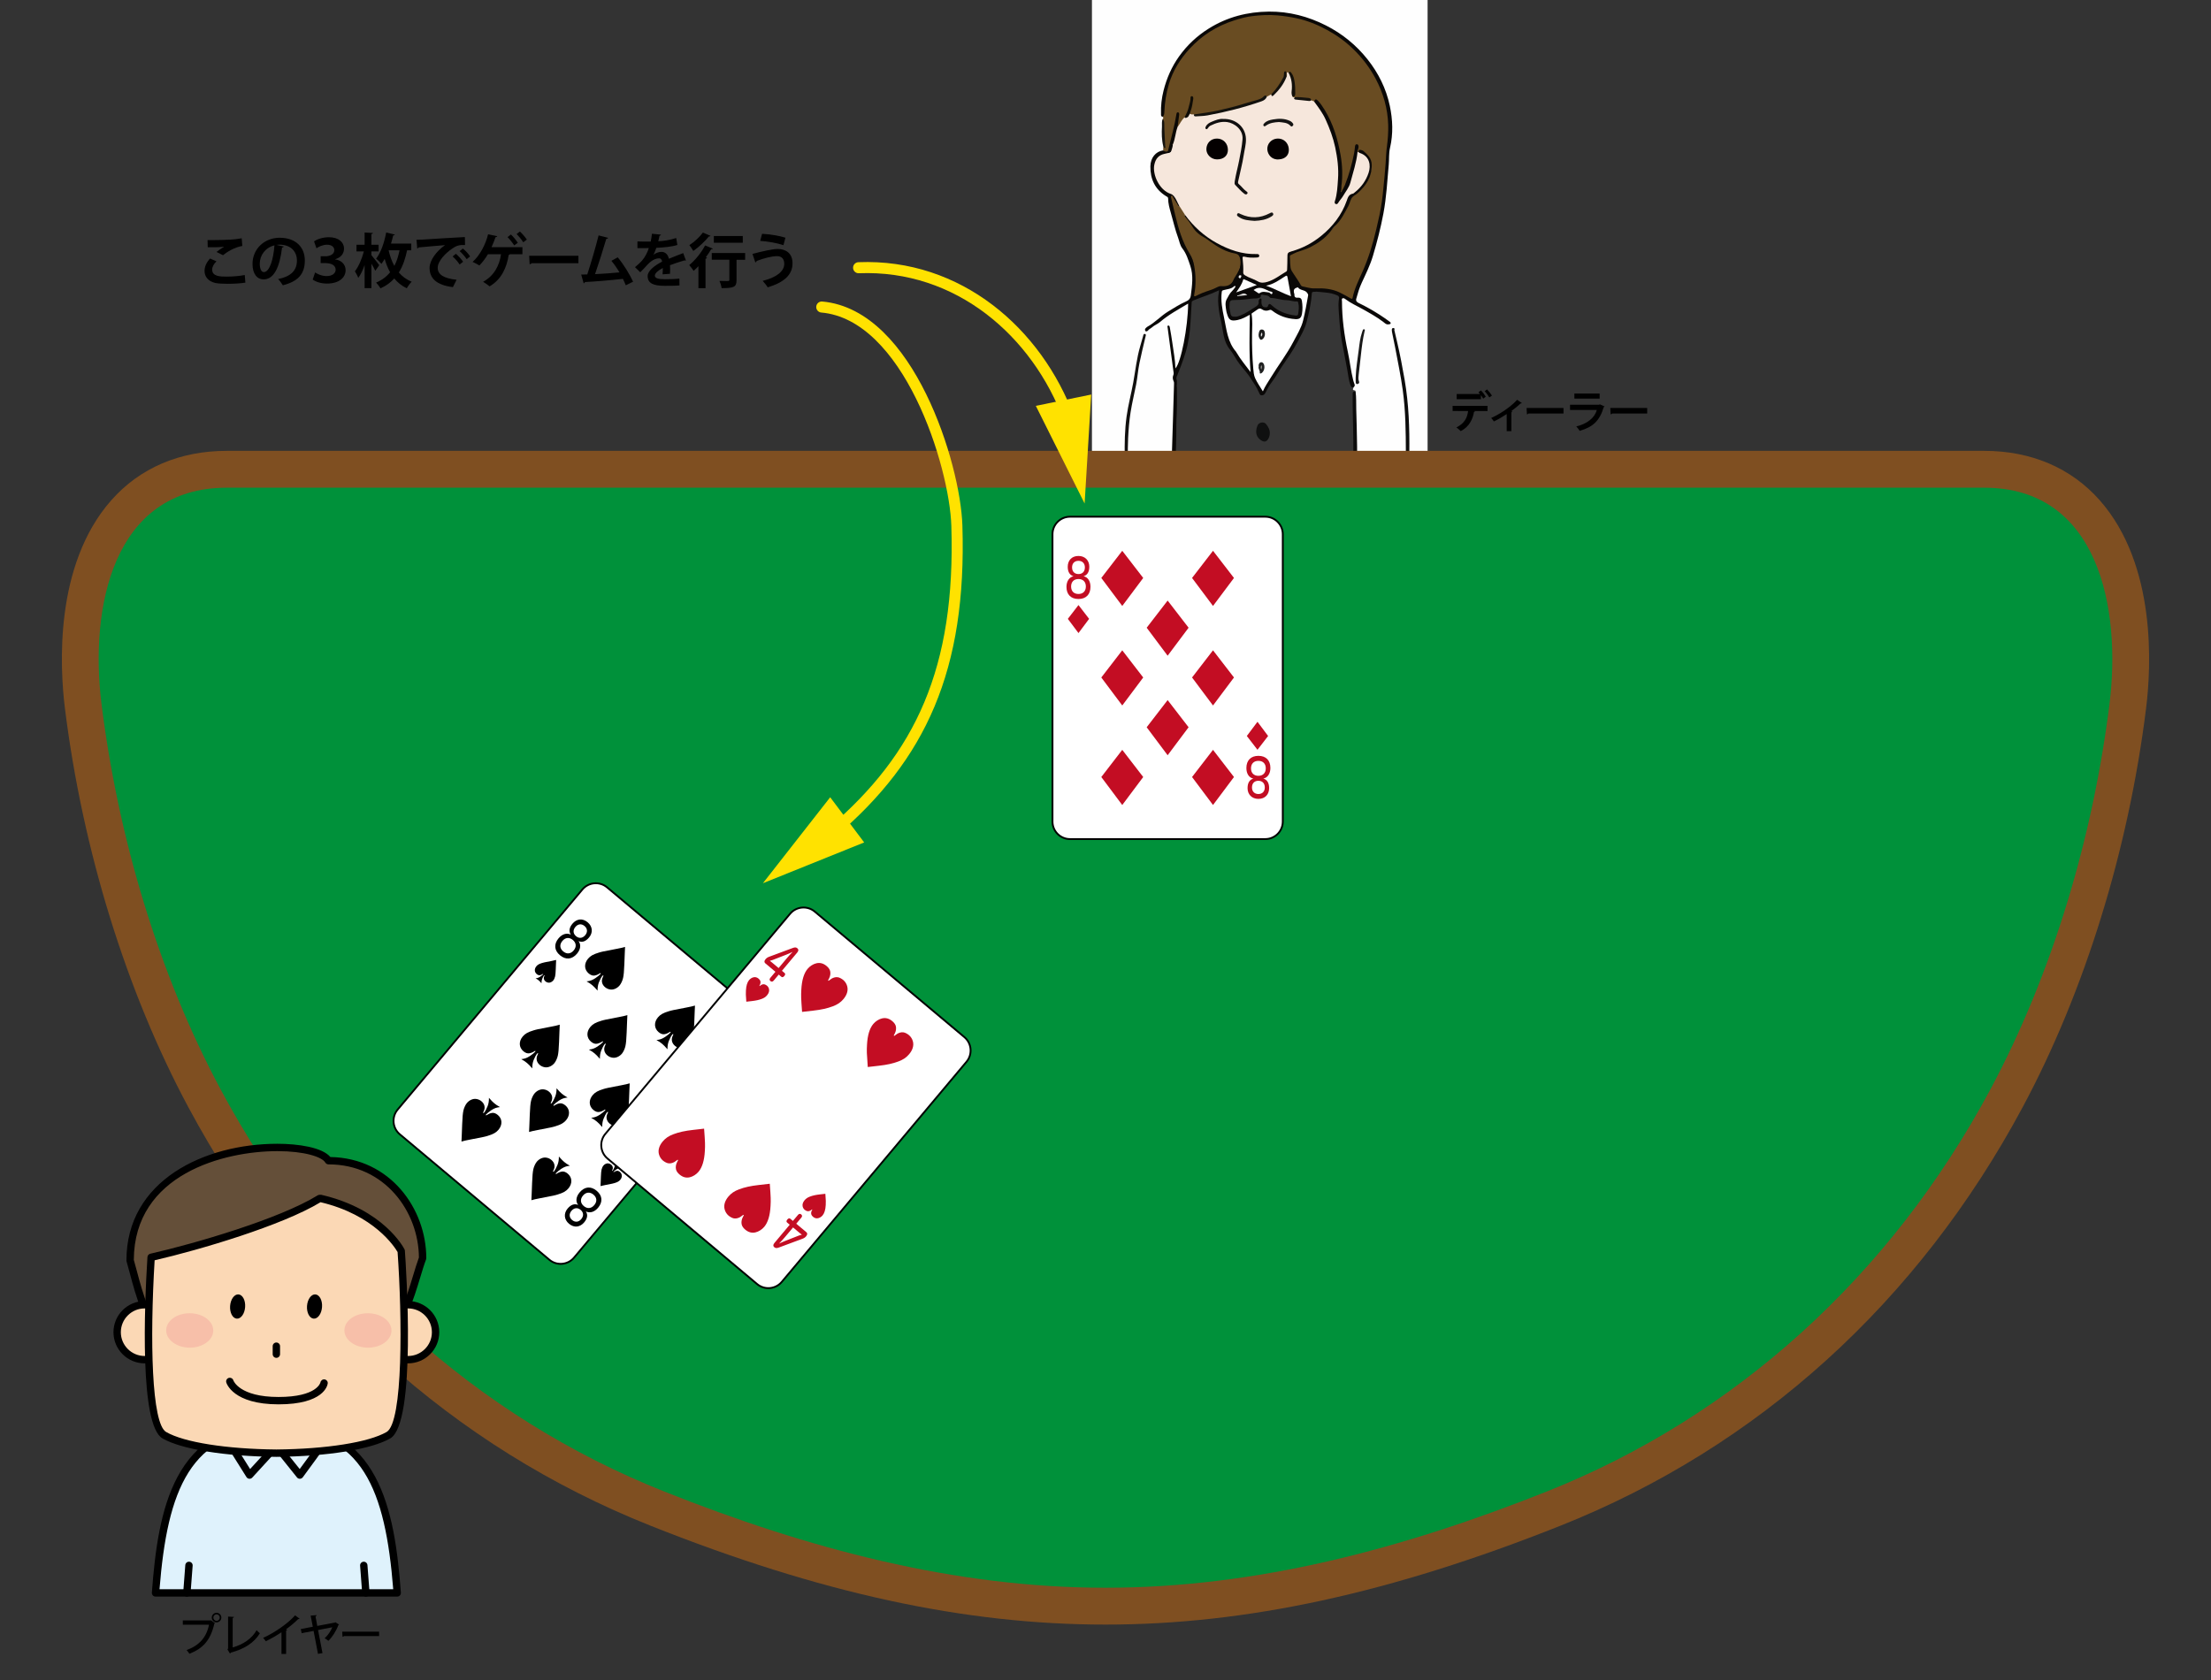 <?xml version="1.0" encoding="utf-8"?>
<!-- Generator: Adobe Illustrator 16.0.3, SVG Export Plug-In . SVG Version: 6.00 Build 0)  -->
<!DOCTYPE svg PUBLIC "-//W3C//DTD SVG 1.1//EN" "http://www.w3.org/Graphics/SVG/1.1/DTD/svg11.dtd">
<svg version="1.1" xmlns="http://www.w3.org/2000/svg" xmlns:xlink="http://www.w3.org/1999/xlink" x="0px" y="0px" width="600px"
	 height="456px" viewBox="0 0 600 456" enable-background="new 0 0 600 456" xml:space="preserve">
<rect x="0" y="0" width="600" height="456" fill="#333333" stroke="none"/>
<g id="ディーラー">
	<g>
		<defs>
			<rect id="SVGID_1_" x="296.324" width="91.082" height="142.688"/>
		</defs>
		<clipPath id="SVGID_2_">
			<use xlink:href="#SVGID_1_"  overflow="visible"/>
		</clipPath>
		<g clip-path="url(#SVGID_2_)">
			<path fill-rule="evenodd" clip-rule="evenodd" fill="#FEFEFE" d="M342.816,185.535c-42.585,0-85.172,0-127.757,0.017
				c-0.604,0-0.739-0.138-0.739-0.738c0.017-63.812,0.017-127.623,0-191.436c0-0.604,0.135-0.739,0.739-0.739
				c85.225,0.017,170.45,0.017,255.677,0c0.602,0,0.736,0.135,0.736,0.736c-0.016,63.815-0.016,127.627,0,191.438
				c0,0.601-0.135,0.738-0.736,0.738C428.097,185.535,385.455,185.535,342.816,185.535z"/>
			<path fill-rule="evenodd" clip-rule="evenodd" fill="#363636" d="M367.379,105.07c-0.185,0.387-0.547,0.817,0.283,0.901
				c0.155,0.014,0.231,0.206,0.217,0.384c-0.482,0.279-0.586,0.721-0.57,1.236c0.066,2.326-0.041,4.649,0.109,6.978
				c0.093,1.458,0.066,2.936,0.058,4.406c-0.036,5.614,0.115,11.229,0.19,16.843c0.037,2.713-0.064,5.43,0.11,8.147
				c0.036,0.539,0.182,0.854,0.726,0.938c-0.032,0.687-0.706,0.435-1.046,0.648c-0.74,0.469-1.604,0.549-2.53,0.404
				c-1.339-0.207-2.705-0.262-4.064-0.311c-2.78-0.1-5.56,0.116-8.342,0c-4.384-0.181-8.765,0.182-13.147,0.114
				c-3.262-0.049-6.522,0-9.783-0.066c-2.575-0.053-5.12,0.15-7.649,0.618c-1.062,0.195-2.076,0.154-2.951-0.608
				c-0.152-0.135-0.373-0.189-0.566-0.283c-0.384-0.438-0.253-0.964-0.188-1.453c0.077-0.588,0.12-1.172,0.104-1.759
				c-0.088-2.946,0.134-5.884,0.197-8.824c0.096-4.115,0.19-8.23,0.321-12.346c0.086-2.594-0.041-5.195,0.16-7.778
				c0.222-2.831-0.059-5.671,0.227-8.498c0.006-0.053,0.014-0.109,0-0.16c-0.593-2.009,0.433-3.696,1.093-5.452
				c1.171-3.114,2.086-6.289,2.353-9.626c0.185-2.345,0.245-4.697,0.461-7.042c0.064-0.694,0.391-1.054,1.009-1.275
				c1.563-0.557,3.07-1.267,4.659-1.751c0.383-0.117,0.746-0.295,1.103-0.482c0.271-0.141,0.563-0.425,0.87-0.166
				c0.274,0.23,0.168,0.594,0.131,0.91c-0.08,0.663-0.127,1.323-0.127,1.998c0.002,2.109,0.53,4.131,0.938,6.174
				c0.207,1.024,0.313,2.062,0.555,3.08c0.294,1.23,0.644,2.407,1.451,3.439c0.938,1.2,1.61,2.585,2.486,3.835
				c0.965,1.38,2.179,2.568,3.094,3.974c0.786,1.208,1.552,2.433,2.252,3.697c0.233,0.425,0.333,1.071,0.964,1.047
				c0.595-0.021,0.771-0.612,0.982-1.062c0.914-1.951,2.411-3.517,3.485-5.364c1.635-2.82,3.638-5.402,5.195-8.29
				c1.548-2.872,2.58-5.863,3.086-9.063c0.178-1.138,0.444-2.26,0.491-3.415c0.021-0.479,0.264-0.763,0.75-0.755
				c2.116,0.021,4.223,0.107,6.233,0.893c0.661,0.261,0.875,0.706,0.832,1.373c-0.293,4.738,0.381,9.385,1.307,14.008
				c0.48,2.387,0.898,4.785,1.312,7.184C366.369,103.414,366.375,104.485,367.379,105.07z"/>
			<path fill-rule="evenodd" clip-rule="evenodd" fill="#694C22" d="M315.655,40.823c0.009-0.361,0.021-0.723,0.03-1.083
				c0.433-0.082,0.345-0.412,0.305-0.689c-0.315-2.233-0.048-4.506-0.451-6.735c0.168-0.211,0.228-0.418-0.026-0.611
				c0.383-1.781,0.372-3.608,0.668-5.401c0.74-4.519,2.587-8.522,5.482-12.055c2.837-3.46,6.337-6.032,10.42-7.835
				c3.286-1.455,6.71-2.244,10.31-2.461c4.646-0.285,9.131,0.417,13.471,1.969c3.392,1.214,6.52,2.998,9.319,5.274
				c2.84,2.307,5.233,5.034,7.191,8.144c2.528,4.015,4.064,8.372,4.487,13.089c0.165,1.855,0.195,3.741-0.085,5.606
				c-0.368,2.435-0.435,4.896-0.663,7.344c-0.397,4.257-0.582,8.541-1.459,12.741c-1.296,6.193-2.935,12.282-5.716,18.007
				c-0.689,1.423-1.221,2.911-1.619,4.445c-0.193,0.746-0.401,0.853-1.068,0.497c-0.827-0.442-1.675-0.837-2.48-1.321
				c-1.071-0.644-2.279-0.921-3.507-1.078c-1.06-0.136-2.127-0.269-3.2-0.195c-1.168,0.081-2.287-0.141-3.397-0.473
				c-0.407-0.121-0.73-0.313-0.942-0.684c-0.772-1.345-1.738-2.57-2.451-3.953c-0.138-0.27-0.273-0.526-0.273-0.827
				c0-0.777-0.038-1.549-0.155-2.318c-0.1-0.659,0.169-1.067,0.784-1.407c1.231-0.674,2.562-1.1,3.866-1.548
				c2.221-0.766,3.994-2.16,5.652-3.714c1.065-1.002,2.005-2.164,2.881-3.325c1.311-1.74,2.548-3.579,3.228-5.698
				c0.249-0.776,0.71-1.326,1.398-1.779c2.04-1.35,3.342-3.303,4.139-5.569c0.413-1.173,0.376-2.469,0.048-3.647
				c-0.303-1.095-1.201-1.862-2.18-2.452c-0.396-0.237-0.715-0.074-0.962,0.276c-0.127,0.062-0.25,0.06-0.371-0.012
				c-0.286-0.458,0.083-0.876,0.083-1.318c-0.002-0.179,0.041-0.418-0.216-0.442c-0.196-0.017-0.224,0.194-0.271,0.341
				c-0.185,0.568-0.113,1.172-0.239,1.747c-0.734,3.378-1.571,6.723-3.113,9.847c-0.034,0.072-0.058,0.148-0.099,0.219
				c-0.133,0.226-0.251,0.553-0.564,0.459c-0.274-0.086-0.178-0.409-0.154-0.637c0.171-1.599,0.245-3.2,0.204-4.807
				c-0.153-6.058-1.708-11.721-4.768-16.96c-0.417-0.715-0.927-1.378-1.45-2.021c-0.302-0.373-0.637-0.584-1.085-0.211
				c-0.405,0.133-0.688-0.091-0.968-0.326c-0.804-0.706-1.827-0.449-2.754-0.608c-0.521-0.09-1.064-0.008-1.6-0.02
				c-0.26-0.035-0.545-0.016-0.68-0.315c0.579-0.388,0.649-0.954,0.628-1.597c-0.043-1.37-0.135-2.727-0.624-4.022
				c-0.146-0.389-0.269-0.85-0.848-0.795c-0.344,0.052-0.347,0.323-0.393,0.584c-0.034,0.211-0.01,0.496-0.364,0.473
				c-0.296-0.323-0.06-0.777-0.271-1.14c-0.62,2.454-2.099,4.338-3.831,6.063c-0.41,0.174-0.772,0.485-1.26,0.432
				c-0.29-0.106-0.532,0.015-0.741,0.188c-0.659,0.547-1.454,0.758-2.253,0.997c-3.299,0.99-6.602,1.971-9.973,2.694
				c-2.217,0.475-4.453,0.876-6.713,1.085c-0.402,0.008-0.812,0.048-1.128-0.28c-0.196-0.314-0.045-0.62,0.038-0.922
				c0.255-0.923,0.545-1.841,0.604-2.808c0.013-0.226,0.118-0.468-0.122-0.725c-0.491,1.837-0.617,3.761-1.813,5.313
				c-0.508,0.688-0.983,1.402-1.452,2.119c-0.154,0.232-0.253,0.634-0.694,0.399c-0.172-0.891,0.242-1.732,0.225-2.609
				c-0.002-0.254,0.163-0.512-0.052-0.805c-0.245,0.23-0.229,0.537-0.271,0.803c-0.479,2.737-1.24,5.41-1.879,8.11
				c-0.1,0.414-0.214,0.827-0.436,1.202C316.335,41.483,316.111,41.448,315.655,40.823z"/>
			<path fill-rule="evenodd" clip-rule="evenodd" fill="#0A0807" d="M368.658,41.255c-0.048-0.537,0.24-0.665,0.691-0.542
				c0.229,0.063,0.486,0.131,0.655,0.28c1.151,1.018,2.228,1.958,2.248,3.79c0.033,3.245-1.516,5.55-3.768,7.595
				c-0.42,0.381-0.927,0.613-1.336,0.986c-0.731,0.667-0.772,1.675-1.214,2.489c-1.034,1.917-1.971,3.887-3.6,5.415
				c-0.501,0.469-0.877,1.069-1.313,1.606c-1.504,1.863-3.435,3.196-5.532,4.26c-1.128,0.57-2.389,0.87-3.578,1.323
				c-0.544,0.211-1.053,0.514-1.585,0.75c-0.331,0.147-0.302,0.42-0.278,0.68c0.086,0.928,0.066,1.875,0.183,2.788
				c0.081,0.635,0.562,1.235,0.925,1.813c0.604,0.974,1.314,1.876,1.842,2.901c0.079,0.149,0.261,0.313,0.418,0.344
				c1.121,0.207,2.194,0.594,3.376,0.543c2.303-0.092,4.593,0.082,6.72,1.088c1.01,0.475,1.974,1.046,2.949,1.587
				c0.288,0.159,0.509,0.333,0.611-0.184c0.502-2.482,1.642-4.725,2.662-7.008c1.67-3.742,2.839-7.636,3.767-11.615
				c0.58-2.485,1.164-4.971,1.507-7.5c0.159-1.188,0.289-2.377,0.403-3.568c0.218-2.25,0.452-4.5,0.607-6.755
				c0.103-1.486,0.14-2.979,0.34-4.461c0.264-1.981,0.412-3.974,0.354-5.981c-0.131-4.46-1.332-8.615-3.414-12.535
				c-1.603-3.013-3.657-5.695-6.104-8.063c-2.096-2.032-4.441-3.726-7.011-5.13c-2.662-1.453-5.441-2.584-8.404-3.208
				c-1.686-0.354-3.392-0.613-5.123-0.766c-2.359-0.209-4.697-0.076-7.018,0.223c-1.6,0.207-3.184,0.656-4.726,1.147
				c-4.688,1.495-8.74,4.048-12.07,7.667c-2.572,2.792-4.554,5.975-5.647,9.646c-0.728,2.43-1.104,4.922-1.214,7.456
				c-0.021,0.496-0.027,1.023-0.469,1.386c-0.546-0.094-0.428-0.543-0.442-0.886c-0.08-2.117,0.173-4.203,0.69-6.251
				c0.847-3.347,2.211-6.469,4.225-9.284c2.182-3.045,4.861-5.547,8.048-7.541c5.008-3.131,10.496-4.54,16.34-4.59
				c5.464-0.045,10.626,1.304,15.492,3.78c4.399,2.235,8.146,5.288,11.214,9.141c2.981,3.747,5.087,7.98,6.072,12.651
				c0.796,3.769,0.951,7.605,0.054,11.445c-0.341,1.458-0.206,3.024-0.341,4.535c-0.396,4.428-0.626,8.871-1.451,13.259
				c-0.729,3.891-1.711,7.712-2.841,11.494c-0.756,2.532-1.929,4.915-3.042,7.312c-0.643,1.381-1.074,2.834-1.476,4.3
				c-0.188,0.691,0.221,0.975,0.721,1.212c1.934,0.917,3.774,1.998,5.585,3.133c0.927,0.58,1.808,1.235,2.704,1.865
				c0.175,0.122,0.386,0.278,0.312,0.514c-0.075,0.228-0.345,0.211-0.549,0.247c-0.65,0.123-1.049-0.364-1.472-0.682
				c-1.791-1.354-3.743-2.43-5.694-3.521c-1.509-0.843-3.102-1.544-4.493-2.592c-0.258-0.19-0.57-0.43-0.873-0.247
				c-0.271,0.166-0.122,0.54-0.122,0.817c0.016,4.635,0.619,9.201,1.596,13.725c0.544,2.525,0.809,5.106,1.44,7.614
				c0.092,0.359,0.204,0.715,0.345,1.057c0.139,0.34,0.117,0.62-0.175,0.858c-0.508,0.268-0.69-0.043-0.861-0.457
				c-0.53-1.297-0.627-2.687-0.876-4.043c-0.378-2.037-0.751-4.072-1.158-6.103c-0.458-2.291-0.809-4.6-0.965-6.938
				c-0.107-1.618-0.272-3.233-0.296-4.859c-0.009-0.579,0.09-1.164,0.154-1.746c0.038-0.375-0.127-0.569-0.47-0.729
				c-1.033-0.471-2.132-0.708-3.24-0.788c-1.034-0.076-2.062-0.285-3.109-0.195c-0.327,0.028-0.548,0.053-0.577,0.471
				c-0.174,2.663-0.762,5.252-1.436,7.823c-0.498,1.902-1.529,3.563-2.418,5.288c-1.227,2.375-2.799,4.523-4.276,6.74
				c-0.897,1.345-1.655,2.793-2.646,4.074c-0.719,0.926-1.264,1.929-1.771,2.965c-0.2,0.404-0.504,0.702-0.97,0.739
				c-0.521,0.045-0.665-0.413-0.815-0.753c-0.624-1.44-1.524-2.737-2.363-4.037c-1.042-1.62-2.475-2.981-3.547-4.609
				c-0.667-1.017-1.223-2.124-1.991-3.06c-1.77-2.158-1.782-4.833-2.32-7.354c-0.253-1.164-0.535-2.323-0.676-3.515
				c-0.176-1.505-0.322-2.999-0.004-4.5c0.041-0.197,0.004-0.412,0.004-0.654c-2.269,1.079-4.606,1.796-6.865,2.713
				c-0.287,0.119-0.487,0.281-0.506,0.639c-0.093,1.753-0.217,3.507-0.313,5.26c-0.154,2.811-0.54,5.569-1.364,8.29
				c-0.69,2.277-1.546,4.48-2.43,6.682c-0.15,0.371,0.102,0.67,0.102,1.012c-0.01,2.877,0.066,5.759-0.045,8.63
				c-0.046,1.114-0.121,2.238-0.112,3.353c0.038,3.583-0.159,7.158-0.222,10.739c-0.031,1.973-0.01,3.95-0.117,5.922
				c-0.204,3.703-0.292,7.409-0.328,11.121c-0.007,0.739-0.208,1.475-0.127,2.225c-0.03,0.322-0.023,0.725-0.472,0.69
				c-0.466-0.036-0.455-0.454-0.442-0.803c0.134-3.54,0.064-7.08,0.226-10.62c0.154-3.356,0.144-6.721,0.233-10.081
				c0.104-3.866,0.243-7.733,0.363-11.597c0.09-2.905,0.176-5.806,0.257-8.709c0.007-0.24,0.028-0.508-0.066-0.713
				c-0.287-0.62-0.395-1.171-0.086-1.865c0.14-0.318-0.004-0.876-0.062-1.316c-0.487-3.825-1.013-7.643-1.521-11.465
				c-0.025-0.199-0.156-0.485,0.127-0.551c0.371-0.091,0.427,0.272,0.47,0.506c0.253,1.417,0.511,2.836,0.701,4.262
				c0.303,2.269,0.766,4.516,0.819,6.834c1.519-1.572,3.391-11.113,3.45-17.576c-2.631,1.568-5.31,3.006-7.628,4.994
				c-0.674,0.575-1.528,0.858-2.188,1.46c-0.323,0.297-0.77,0.45-1.053,0.829c-0.167,0.224-0.565,0.352-0.691,0.201
				c-0.164-0.203-0.252-0.588,0.076-0.844c0.147-0.116,0.266-0.275,0.427-0.361c2.074-1.121,3.643-2.926,5.65-4.145
				c1.573-0.956,3.122-1.951,4.806-2.702c0.771-0.344,1.212-0.762,1.331-1.673c0.348-2.678,0.745-5.397-0.134-7.982
				c-0.553-1.624-1.06-3.344-2.156-4.745c-0.668-0.853-0.791-1.91-1.149-2.872c-0.83-2.226-1.334-4.552-1.995-6.83
				c-0.373-1.288-0.712-2.542-0.727-3.875c-0.002-0.409-0.317-0.471-0.536-0.604c-3.034-1.865-4.326-4.654-4.277-8.123
				c0.037-2.319,1.459-4.032,3.481-4.322c0.396,0.337,0.819,0.487,1.3,0.168c0.299-0.364,0.334-0.833,0.52-1.245
				c0.149-0.336,0.293-0.729,0.808-0.542c0.35,1.202-0.259,2.244-1.417,2.541c-0.792,0.204-1.647,0.261-2.284,0.89
				c-0.991,0.977-1.332,2.214-1.209,3.521c0.205,2.156,1.153,3.982,2.819,5.41c0.35,0.299,0.734,0.536,1.162,0.694
				c1.02,0.37,1.725,1.05,2.092,2.069c0.197,0.545,0.684,0.969,0.665,1.601c-0.423,0.452-0.547-0.057-0.685-0.256
				c-0.449-0.655-0.828-1.359-1.336-1.998c0.086,0.632,0.19,1.255,0.35,1.861c0.809,3.045,1.385,6.158,2.533,9.108
				c0.484,1.247,1.083,2.449,1.782,3.587c1.182,1.925,1.634,4.025,1.822,6.244c0.163,1.851-0.051,3.668-0.227,5.524
				c0.373,0.111,0.641-0.112,0.904-0.247c1.694-0.87,3.591-1.229,5.274-2.117c0.352-0.186,0.774-0.131,1.179-0.15
				c1.138-0.055,2.197-0.225,2.764-1.487c0.42-0.943,0.94-1.86,1.561-2.704c0.213-0.292,0.311-0.615,0.309-0.974
				c0-0.563,0.005-1.124,0-1.685c-0.008-0.98-0.28-1.423-1.214-1.605c-2.753-0.539-5.08-1.915-7.249-3.606
				c-0.805-0.629-1.756-1.019-2.552-1.661c-0.543-0.438-1.063-0.895-1.48-1.46c-0.725-0.989-1.286-2.088-2.129-2.999
				c-0.227-0.242-0.614-0.605-0.14-1.009c0.376,0.076,0.572,0.373,0.785,0.646c4.095,5.284,9.447,8.487,16.004,9.709
				c0.664,0.126,1.334,0.062,2.001,0.082c0.267,0.004,0.534-0.01,0.801,0.031c0.386,0.057,0.665,0.242,0.66,0.667
				c-0.004,0.422-0.29,0.635-0.674,0.648c-0.961,0.041-1.923,0.102-2.88-0.082c-0.829-0.159-0.938-0.066-0.803,0.725
				c0.157,0.934,0.081,1.87,0.088,2.803c0.005,0.504,0.177,0.836,0.618,1.112c1.212,0.752,2.577,1.165,3.844,1.794
				c0.523,0.258,1.164,0.061,1.733-0.09c1.875-0.506,3.384-1.69,4.961-2.734c0.39-0.26,0.458-0.729,0.454-1.157
				c-0.012-0.855,0.055-1.71-0.01-2.566c-0.076-1.052,0.166-1.487,1.167-1.808c1.401-0.446,2.775-0.966,4.088-1.637
				c4.404-2.246,7.7-5.597,9.991-9.969c0.488-0.929,0.865-1.893,1.184-2.886c0.129-0.4,0.328-0.713,0.736-0.894
				c2.1-0.93,3.384-2.645,4.332-4.64c0.477-1.005,0.895-2.017,0.785-3.222c-0.139-1.501-0.943-2.375-2.209-2.981
				C368.978,41.724,368.561,41.73,368.658,41.255z"/>
			<path fill-rule="evenodd" clip-rule="evenodd" fill="#0D0D0D" d="M378.384,89.623c0.233,1.002,0.488,2.086,0.743,3.167
				c0.804,3.401,1.451,6.83,2.045,10.272c1.137,6.585,1.36,13.22,1.278,19.882c-0.011,0.905-0.009,1.815-0.075,2.721
				c-0.088,1.208,0.301,2.36,0.35,3.557c0.109,2.642,0.125,5.277-0.036,7.918c-0.156,2.557-0.326,5.108-0.843,7.625
				c-0.073,0.357-0.117,0.678-0.521,0.813c-0.219,0.072-0.362,0-0.484-0.162c-0.248-0.317-0.088-0.603-0.009-0.952
				c0.24-1.063,0.392-2.15,0.506-3.233c0.408-3.908,0.563-7.828,0.444-11.76c-0.032-1.048-0.195-2.082-0.33-3.118
				c-0.15-1.15,0.059-2.34,0.057-3.511c-0.017-5.645-0.069-11.283-0.838-16.906c-0.531-3.889-1.338-7.718-2.059-11.567
				c-0.256-1.362-0.555-2.713-0.826-4.07c-0.05-0.262-0.097-0.53-0.088-0.793c0.007-0.247,0.104-0.492,0.423-0.475
				C378.468,89.048,378.48,89.271,378.384,89.623z"/>
			<path fill-rule="evenodd" clip-rule="evenodd" fill="#0C0C0C" d="M368.502,144.903c-0.949,0.368-0.956,0.368-0.953-0.611
				c0.004-1.349-0.029-2.694-0.142-4.041c-0.056-0.682-0.13-1.399,0.142-2.06c0.311-0.763-0.188-1.437-0.173-2.174
				c0.039-2.055,0.031-4.117,0.003-6.175c-0.027-2.161-0.183-4.327-0.127-6.489c0.052-2.173-0.015-4.347-0.05-6.516
				c-0.051-3.217-0.171-6.431-0.13-9.648c0.007-0.518-0.041-1.116,0.807-0.834c0.203,1.556,0.124,3.125,0.169,4.686
				c0.097,3.34,0.181,6.683,0.228,10.023c0.047,3.376-0.03,6.753,0.077,10.127c0.122,3.748,0.104,7.499,0.195,11.248
				C368.568,143.256,368.752,144.086,368.502,144.903z"/>
			<path fill-rule="evenodd" clip-rule="evenodd" fill="#11100F" d="M305.215,124.123c-0.046-3.713-0.004-7.424,0.51-11.111
				c0.43-3.088,1.246-6.101,1.801-9.166c0.597-3.307,0.95-6.659,1.9-9.899c0.27-0.92,0.518-1.845,0.786-2.762
				c0.079-0.268,0.107-0.663,0.529-0.52c0.359,0.121,0.184,0.432,0.127,0.684c-0.561,2.414-1.169,4.818-1.66,7.249
				c-0.389,1.906-0.521,3.856-0.893,5.771c-0.488,2.512-1.11,4.996-1.505,7.527c-0.366,2.325-0.552,4.658-0.668,7.006
				c-0.187,3.706,0.015,7.412-0.036,11.12c-0.002,0.186,0.01,0.372,0,0.558c-0.02,0.352-0.187,0.518-0.562,0.511
				c-0.43-0.013-0.369-0.302-0.369-0.561c0.01-1.87,0.023-3.736,0.039-5.605C305.215,124.658,305.215,124.391,305.215,124.123z"/>
			<path fill-rule="evenodd" clip-rule="evenodd" fill="#11100F" d="M306.519,132.299c-0.423,1.489-0.457,3.096-0.683,4.678
				c-0.35,2.428-0.63,4.865-0.736,7.318c-0.01,0.263,0.048,0.53,0.078,0.792c0.045,0.364-0.055,0.676-0.453,0.706
				c-0.413,0.033-0.645-0.221-0.623-0.641c0.075-1.49,0.093-2.983,0.253-4.461c0.246-2.273,0.585-4.535,0.899-6.802
				c0.085-0.6,0.199-1.202,0.34-1.793c0.066-0.273,0.166-0.635,0.552-0.566C306.511,131.591,306.506,131.936,306.519,132.299z"/>
			<path fill-rule="evenodd" clip-rule="evenodd" fill="#181818" d="M367.894,102.406c0.082-2.567,0.549-5.096,0.855-7.64
				c0.186-1.533,0.362-3.075,0.865-4.547c0.062-0.176,0.113-0.354,0.179-0.527c0.079-0.207,0.188-0.42,0.46-0.295
				c0.231,0.105,0.107,0.293,0.064,0.477c-0.523,2.21-0.787,4.46-1.03,6.712c-0.179,1.646-0.389,3.286-0.557,4.93
				c-0.066,0.684-0.207,1.375,0.077,2.055c0.154,0.366-0.109,0.577-0.399,0.661c-0.348,0.1-0.484-0.193-0.506-0.461
				C367.866,103.319,367.894,102.863,367.894,102.406z"/>
			<path fill-rule="evenodd" clip-rule="evenodd" fill="#15130F" d="M315.539,32.315c0.339,0.323,0.415,0.8,0.413,1.183
				c-0.021,2.05,0.194,4.089,0.252,6.134c0.005,0.168,0.237,0.459-0.119,0.53c-0.304,0.059-0.202-0.34-0.399-0.422
				c-0.453-1.777-0.458-3.588-0.36-5.398C315.365,33.665,315.194,32.959,315.539,32.315z"/>
			<path fill-rule="evenodd" clip-rule="evenodd" fill="#0F1010" d="M344.586,117.649c-0.014,1.067-0.651,2.107-1.289,2.198
				c-0.711,0.103-1.786-0.72-2.147-1.523c-0.431-0.962-0.262-1.879,0.082-2.79c0.356-0.929,1.759-1.183,2.367-0.407
				C344.195,115.877,344.652,116.728,344.586,117.649z"/>
			<path fill-rule="evenodd" clip-rule="evenodd" fill="#101111" d="M344.447,130.038c-0.048,0.551-0.005,0.893-0.107,1.241
				c-0.163,0.571-0.513,0.997-1.075,1.056c-0.555,0.06-1.115-0.149-1.486-0.624c-0.752-0.962-0.75-2.777-0.021-3.78
				c0.518-0.711,1.542-0.627,2.057,0.211C344.207,128.778,344.589,129.439,344.447,130.038z"/>
			<path fill-rule="evenodd" clip-rule="evenodd" fill="#0F0F0F" d="M344.25,141.349c0.083,0.767,0.012,1.472-0.726,1.895
				c-0.599,0.345-1.321,0.166-1.677-0.556c-0.563-1.14-0.846-2.663,0.388-3.718c0.627-0.538,1.334-0.401,1.644,0.385
				C344.134,139.995,344.376,140.65,344.25,141.349z"/>
			<path fill-rule="evenodd" clip-rule="evenodd" fill="#F6E7DC" d="M320.048,55.923c-0.534-0.887-0.832-1.904-1.508-2.711
				c-0.229-0.271-0.493-0.466-0.839-0.581c-3.137-1.023-4.997-5.295-4.454-7.905c0.346-1.683,1.194-2.659,2.864-2.989
				c0.389-0.076,0.77-0.203,1.161-0.243c0.412-0.045,0.532-0.347,0.62-0.637c0.157-0.532,0.368-1.058,0.371-1.625
				c-0.083-0.268-0.036-0.53,0.043-0.786c0.302-0.973,0.506-1.965,0.707-2.96c0.08-0.385,0.119-0.808,0.543-1.017
				c0.667-0.846,1.058-1.889,1.891-2.614c0.494-0.059,0.878-0.275,1.103-0.745c0.059-0.129,0.138-0.291,0.344-0.227
				c0.34,0.198,0.708,0.213,1.086,0.18c0.836,0.428,1.73,0.271,2.582,0.162c2.224-0.285,4.419-0.727,6.593-1.294
				c2.994-0.78,5.993-1.54,8.916-2.573c0.687-0.242,1.122-0.785,1.721-1.112c0.398-0.214,0.798-0.43,1.197-0.647
				c0.396,0.385,0.634,0.008,0.857-0.209c1.134-1.109,1.996-2.416,2.763-3.794c0.139-0.252,0.21-0.556,0.499-0.7
				c0.207-0.307,0.098-0.651,0.111-0.981c0.023-0.535,0.27-0.262,0.475-0.126c0.63,0.366,0.692,1.036,0.841,1.638
				c0.392,1.583,0.27,3.198,0.203,4.805c0.152,0.25,0.38,0.186,0.602,0.141c0.147,0.395,0.507,0.428,0.847,0.487
				c1.206,0.214,2.426,0.281,3.646,0.35c0.26,0.119,0.52,0.235,0.779,0.354c0.753,0.529,1.286,1.264,1.753,2.026
				c2.62,4.283,4.132,8.932,4.784,13.913c0.381,2.895,0.165,5.751-0.077,8.624c-0.063,0.714-0.337,1.402-0.487,2.107
				c-0.054,0.251-0.21,0.603,0.061,0.735c0.321,0.155,0.397-0.249,0.545-0.446c1.021-1.366,1.926-2.809,2.726-4.316
				c0.313-0.594,0.536-1.214,0.671-1.878c0.444-2.174,1.238-4.264,1.525-6.473c0.026-0.207,0.066-0.43,0.276-0.554
				c0.09-0.016,0.182-0.03,0.271-0.047c0.098,0.172,0.248,0.229,0.437,0.295c2.604,0.898,2.966,3.345,2.308,5.338
				c-0.719,2.176-2.014,3.96-3.819,5.372c-0.146,0.114-0.293,0.28-0.457,0.306c-1.135,0.176-1.375,1.103-1.684,1.968
				c-1.362,3.844-3.777,6.939-6.899,9.481c-2.37,1.931-5.036,3.354-8.003,4.187c-1.126,0.313-1.19,0.499-1.181,1.703
				c0.01,1.062-0.042,2.125-0.071,3.188c-0.007,0.24-0.007,0.475-0.261,0.625c-1.654,0.964-3.16,2.195-5.026,2.765
				c-0.923,0.281-1.819,0.412-2.73-0.139c-1.069-0.645-2.323-0.913-3.389-1.595c-0.319-0.207-0.526-0.38-0.509-0.796
				c0.061-1.23-0.029-2.459-0.158-3.683c-0.052-0.487-0.032-0.745,0.622-0.569c1.008,0.268,2.061,0.254,3.105,0.202
				c0.358-0.017,0.77,0.004,0.774-0.473c0.002-0.497-0.43-0.479-0.774-0.471c-3.882,0.096-7.405-1.147-10.741-2.981
				c-3.442-1.894-6.297-4.479-8.621-7.649C320.815,57.688,320.329,56.871,320.048,55.923z"/>
			<path fill-rule="evenodd" clip-rule="evenodd" fill="#0A0807" d="M368.387,41.302c-0.283,2.832-1.219,5.518-1.93,8.247
				c-0.359,1.371-1.328,2.497-2.031,3.716c-0.334,0.575-0.875,1.117-1.246,1.734c-0.157,0.261-0.357,0.514-0.704,0.375
				c-0.361-0.143-0.313-0.508-0.229-0.765c0.635-1.929,0.696-3.932,0.846-5.932c0.221-2.968-0.161-5.873-0.772-8.75
				c-0.554-2.585-1.488-5.056-2.577-7.465c-0.805-1.787-1.977-3.337-3.132-4.898c0.203-0.673,0.536-0.768,1.04-0.235
				c0.699,0.735,1.259,1.587,1.788,2.449c2.346,3.798,3.598,8.003,4.36,12.346c0.485,2.756,0.582,5.564,0.229,8.365
				c-0.066,0.525,0.057,1.065-0.212,1.576c0.063,0.021,0.124,0.045,0.188,0.068c0.323-0.624,0.695-1.226,0.953-1.875
				c1.111-2.801,1.92-5.689,2.506-8.643c0.123-0.623,0.169-1.261,0.248-1.896c0.04-0.323,0.191-0.618,0.53-0.57
				c0.316,0.043,0.423,0.348,0.434,0.68C368.692,40.348,368.31,40.78,368.387,41.302z"/>
			<path fill-rule="evenodd" clip-rule="evenodd" fill="#12110D" d="M343.791,26.248c-0.271,0.665-0.779,1.017-1.451,1.251
				c-4.787,1.667-9.684,2.91-14.661,3.82c-1.046,0.191-2.121,0.183-3.183,0.269c-0.384,0.031-0.538-0.16-0.517-0.523
				c2.147-0.339,4.321-0.563,6.437-1.044c2.504-0.57,5.012-1.157,7.461-1.956c1.036-0.334,2.094-0.598,3.14-0.899
				c0.717-0.209,1.425-0.438,1.955-1.015C343.28,25.816,343.565,25.828,343.791,26.248z"/>
			<path fill-rule="evenodd" clip-rule="evenodd" fill="#0C0905" d="M319.557,34.47c-0.583,1.546-0.623,3.241-1.293,4.763
				c-0.618,0.066-0.665,0.616-0.792,1.034c-0.099,0.325-0.21,0.577-0.517,0.724c0.47-1.902,0.922-3.81,1.413-5.708
				c0.348-1.338,0.592-2.694,0.831-4.054c0.063-0.352,0.086-0.815,0.507-0.727c0.375,0.074,0.307,0.555,0.258,0.903
				C319.827,32.427,319.691,33.448,319.557,34.47z"/>
			<path fill-rule="evenodd" clip-rule="evenodd" fill="#13100A" d="M350.737,26.233c-0.208-0.458-0.289-0.938-0.229-1.435
				c0.223-1.75,0.01-3.427-0.815-5.008c0.321-0.644,0.612-0.168,0.798,0.074c0.51,0.67,0.686,1.497,0.811,2.297
				c0.172,1.096,0.214,2.21,0.192,3.327C351.486,26.043,351.271,26.27,350.737,26.233z"/>
			<path fill-rule="evenodd" clip-rule="evenodd" fill="#13110D" d="M349.107,20.898c-0.751,1.941-1.988,3.542-3.479,4.963
				c-0.355,0.337-0.618,0.301-0.64-0.26c1.313-1.364,2.383-2.9,3.253-4.582c0.208-0.404,0.187-0.823,0.208-1.245
				c0.013-0.236,0.124-0.43,0.386-0.418c0.271,0.01,0.226,0.247,0.231,0.425C349.086,20.151,349.094,20.524,349.107,20.898z"/>
			<path fill-rule="evenodd" clip-rule="evenodd" fill="#0F0C06" d="M322.894,30.885c-0.266,0.288-0.275,0.761-0.667,0.948
				c-0.247,0.117-0.51,0.344-0.779,0.023c0.479-0.929,0.95-1.86,1.157-2.901c0.145-0.727,0.456-1.416,0.461-2.174
				c0.002-0.292-0.021-0.693,0.368-0.672c0.396,0.024,0.415,0.466,0.377,0.756c-0.148,1.128-0.334,2.252-0.72,3.331
				C323.013,30.422,322.958,30.654,322.894,30.885z"/>
			<path fill-rule="evenodd" clip-rule="evenodd" fill="#15130E" d="M355.831,27.21c-0.174,0.192-0.377,0.229-0.637,0.197
				c-1.177-0.135-2.356-0.242-3.532-0.369c-0.439-0.047-0.653-0.232-0.323-0.665c1.164-0.057,2.317,0.057,3.47,0.186
				C355.219,26.604,355.756,26.581,355.831,27.21z"/>
			<path fill-rule="evenodd" clip-rule="evenodd" fill="#FFFFFF" d="M342.707,106.222c-0.77-1.278-1.558-2.373-2.104-3.578
				c-0.354-0.784-0.429-1.722-0.506-2.604c-0.271-3.106-0.365-6.22-0.324-9.336c0.023-1.813,0.174-3.631-0.127-5.436
				c-0.032-0.202,0.148-0.266,0.27-0.354c0.435-0.307,0.882-0.594,1.313-0.905c0.418-0.299,0.771-0.381,1.262-0.027
				c0.556,0.399,1.285,0.463,1.917,0.197c0.383-0.161,0.577-0.057,0.834,0.143c1.844,1.435,3.951,2.158,6.268,2.295
				c1.141,0.066,1.605-0.313,1.806-1.447c0.207-1.169,0.165-2.34-0.016-3.506c-0.092-0.584-0.431-0.919-1.05-0.86
				c-0.652,0.066-1.032-0.133-0.977-0.862c0.011-0.125-0.07-0.256-0.099-0.387c-0.199-0.927,0.029-1.304,0.924-1.531
				c0.045-0.012,0.123-0.037,0.133-0.023c0.597,0.917,1.952,0.587,2.536,1.552c0.129,0.213,0.265,0.368,0.219,0.634
				c-0.405,2.283-0.803,4.564-1.363,6.818c-0.51,2.048-1.631,3.809-2.585,5.649c-1.782,3.438-4.161,6.501-6.167,9.798
				C344.143,103.659,343.313,104.804,342.707,106.222z"/>
			<path fill-rule="evenodd" clip-rule="evenodd" fill="#694C22" d="M320.048,55.923c0.511,0.803,1.021,1.603,1.532,2.404
				c-0.205,0.34,0.059,0.565,0.237,0.765c0.807,0.893,1.407,1.927,2.079,2.913c0.711,1.04,1.674,1.796,2.768,2.378
				c0.665,0.356,1.248,0.819,1.852,1.257c2,1.441,4.076,2.717,6.566,3.146c1.017,0.172,1.337,0.745,1.498,1.724
				c0.312,1.887-0.577,3.327-1.496,4.79c-0.115,0.181-0.232,0.363-0.306,0.561c-0.607,1.592-1.852,1.934-3.387,1.799
				c-0.323-0.029-0.703,0.08-0.993,0.242c-1.311,0.729-2.772,1.065-4.146,1.623c-0.589,0.238-1.156,0.532-1.729,0.813
				c-0.416,0.202-0.542,0.064-0.459-0.357c0.545-2.696,0.457-5.388-0.037-8.079c-0.197-1.062-0.576-2.064-1.144-2.972
				c-2.063-3.31-3.119-6.986-4.014-10.734c-0.345-1.448-0.68-2.898-1.022-4.348c-0.062-0.251-0.218-0.589,0.062-0.712
				c0.288-0.126,0.333,0.266,0.446,0.452c0.457,0.722,0.895,1.456,1.338,2.184C319.775,55.899,319.839,56.08,320.048,55.923z"/>
			<path fill-rule="evenodd" clip-rule="evenodd" fill="#FFFFFF" d="M339.16,85.42c-0.052,5.19-0.247,10.382,0.219,15.592
				c-1.35-1.803-2.777-3.519-3.906-5.452c-0.014-0.021-0.016-0.053-0.035-0.072c-2.316-2.642-2.579-6.011-3.261-9.232
				c-0.487-2.309-0.929-4.611-0.633-6.989c0.049-0.385,0.156-0.418,0.534-0.53c0.947-0.281,2.026-0.264,2.801-1.02
				c0.117-0.111,0.227-0.161,0.338-0.047c0.123,0.126,0.01,0.244-0.068,0.344c-0.246,0.316-0.458,0.668-0.751,0.934
				c-0.691,0.629-1.073,1.492-1.507,2.259c-0.538,0.953-0.266,2.139-0.111,3.224c0.031,0.235,0.113,0.465,0.18,0.696
				c0.507,1.794,1.072,2.109,2.918,1.724C337.095,86.598,338.148,85.993,339.16,85.42z"/>
			<path fill-rule="evenodd" clip-rule="evenodd" fill="#363636" d="M333.663,82.911c0-1.369,0.238-1.478,1.544-1.482
				c1.509-0.008,3.022-0.184,4.523-0.374c0.633-0.08,1.282,0.038,1.9-0.213c0.195-0.082,0.506-0.082,0.49-0.318
				c-0.053-0.704,0.447-0.551,0.769-0.475c0.6,0.137,1.302,0.064,1.718,0.684c0.053,0.081,0.184,0.149,0.279,0.152
				c1.435,0.002,2.788,0.587,4.229,0.587c0.957-0.003,1.867,0.454,2.845,0.327c0.231-0.028,0.282,0.162,0.337,0.364
				c0.283,1.036,0.147,2.064-0.025,3.088c-0.075,0.445-0.455,0.42-0.764,0.383c-2.379-0.299-4.557-1.085-6.351-2.727
				c-0.464-0.423-0.801-0.687-1.071,0.131c-0.167,0.505-0.61,0.382-0.95,0.339c-0.53-0.066-0.698-0.532-0.786-0.976
				c-0.061-0.311-0.01-0.64-0.018-0.962c-0.002-0.156,0.018-0.34-0.178-0.404c-0.224-0.071-0.358,0.074-0.442,0.25
				c-0.078,0.167-0.192,0.364-0.164,0.522c0.149,0.792-0.37,1.204-0.907,1.525c-1.326,0.793-2.572,1.726-4.026,2.285
				c-0.426,0.164-0.835,0.345-1.304,0.352c-1.034,0.018-1.303-0.121-1.443-1.149C333.776,84.166,333.561,83.515,333.663,82.911z"/>
			<path fill-rule="evenodd" clip-rule="evenodd" fill="#FFFFFF" d="M350.334,80.413c-2.409-0.879-4.491-2.086-6.769-2.871
				c1.892-0.341,3.399-1.398,4.938-2.395c0.743-0.481,0.79-0.452,0.947,0.418C349.732,77.136,350.023,78.702,350.334,80.413z"/>
			<path fill-rule="evenodd" clip-rule="evenodd" fill="#FDFDFD" d="M341.068,77.361c-1.921,0.687-3.663,1.31-5.617,2.005
				c0.828-1.186,1.545-2.166,1.875-3.354c0.047-0.169,0.122-0.285,0.338-0.186C338.727,76.31,339.793,76.787,341.068,77.361z"/>
			<path fill-rule="evenodd" clip-rule="evenodd" fill="#FBFBFB" d="M340.18,78.723c0.123-0.085,0.143-0.103,0.164-0.117
				c1.469-1.031,2.767-0.176,4.064,0.404c0.318,0.142,1.094,0.112,0.875,0.61c-0.255,0.584-0.602-0.184-0.948-0.229
				c-0.848-0.109-1.711-0.399-2.496,0.162c-0.187,0.131-0.26,0.088-0.396-0.002C341.052,79.291,340.655,79.034,340.18,78.723z"/>
			<path fill-rule="evenodd" clip-rule="evenodd" fill="#DBDAD9" d="M338.476,80.122c-0.907,0.088-1.814,0.174-2.72,0.264
				c-0.006-0.066-0.015-0.133-0.021-0.197C336.661,80.208,337.445,79.029,338.476,80.122z"/>
			<path fill-rule="evenodd" clip-rule="evenodd" fill="#F0F0EF" d="M336.46,75.551c-0.157-0.102-0.376-0.171-0.331-0.401
				c0.046-0.236,0.134-0.48,0.459-0.442c0.173,0.021,0.337,0.094,0.259,0.299C336.767,75.211,336.761,75.492,336.46,75.551z"/>
			<path fill-rule="evenodd" clip-rule="evenodd" fill="#100F0F" d="M331.962,32.287c3.431-0.1,6.042,2.212,6.149,5.403
				c0.052,1.487-0.387,2.953-0.607,4.428c-0.364,2.4-1.015,4.742-1.506,7.118c-0.06,0.283-0.083,0.514,0.164,0.718
				c0.723,0.593,1.248,1.392,2.014,1.945c0.229,0.167,0.551,0.356,0.278,0.698c-0.233,0.299-0.56,0.162-0.79-0.012
				c-0.925-0.694-1.666-1.582-2.466-2.402c-0.233-0.235-0.188-0.584-0.136-0.917c0.304-1.945,0.848-3.841,1.217-5.772
				c0.358-1.879,0.751-3.755,0.903-5.667c0.218-2.713-2.263-4.426-4.157-4.692c-1.619-0.229-3.116,0.266-4.551,0.97
				c-0.315,0.156-0.536,0.436-0.729,0.727c-0.115,0.176-0.259,0.303-0.459,0.188c-0.219-0.129-0.213-0.333-0.118-0.559
				c0.315-0.758,0.991-1.147,1.665-1.421C329.886,32.607,330.969,32.166,331.962,32.287z"/>
			<path fill-rule="evenodd" clip-rule="evenodd" fill="#040000" d="M330.264,43.265c-1.578-0.004-2.917-1.299-2.89-2.789
				c0.034-1.684,1.243-2.882,2.906-2.867c1.668,0.012,2.929,1.32,2.938,3.05C333.229,42.25,332.071,43.27,330.264,43.265z"/>
			<path fill-rule="evenodd" clip-rule="evenodd" fill="#040000" d="M347.067,43.263c-1.928,0.189-3.021-1.283-3.146-2.604
				c-0.15-1.605,1.088-2.965,2.715-3.05c1.675-0.086,3.014,1.147,3.114,2.867C349.848,42.082,348.818,43.151,347.067,43.263z"/>
			<path fill-rule="evenodd" clip-rule="evenodd" fill="#161514" d="M340.438,59.957c-1.473-0.128-2.924-0.17-4.183-1.015
				c-0.307-0.204-0.737-0.415-0.504-0.854c0.229-0.438,0.612-0.121,0.905,0.012c2.668,1.235,5.298,1.157,7.896-0.209
				c0.302-0.157,0.679-0.387,0.914,0.025c0.227,0.395-0.133,0.647-0.418,0.83C343.634,59.653,342.035,59.884,340.438,59.957z"/>
			<path fill-rule="evenodd" clip-rule="evenodd" fill="#141413" d="M347.076,33.123c-1.216,0.071-2.428,0.2-3.482,0.94
				c-0.216,0.152-0.466,0.383-0.691,0.082c-0.201-0.267,0.023-0.509,0.204-0.699c0.644-0.672,1.501-0.878,2.374-1.028
				c1.545-0.262,3.073-0.288,4.543,0.387c0.375,0.171,0.671,0.422,0.886,0.777c0.158,0.266,0.032,0.444-0.156,0.626
				c-0.211,0.205-0.393,0.128-0.55-0.047C349.362,33.223,348.2,33.27,347.076,33.123z"/>
			<path fill-rule="evenodd" clip-rule="evenodd" fill="#1F2020" d="M341.577,99.511c-0.063-0.34-0.013-0.627,0.154-0.877
				c0.283-0.424,0.826-0.417,1.116-0.002c0.535,0.77,0.278,2.113-0.492,2.637c-0.213,0.148-0.536,0.15-0.493-0.059
				C341.995,100.568,341.376,100.093,341.577,99.511z"/>
			<path fill-rule="evenodd" clip-rule="evenodd" fill="#1B1C1C" d="M343.265,90.708c-0.039,0.53-0.196,1.077-0.759,1.423
				c-0.176,0.107-0.375,0.164-0.516,0.002c-0.409-0.475-0.53-1.046-0.397-1.648c0.107-0.487,0.188-1.098,0.868-1.045
				C343.132,89.495,343.252,90.055,343.265,90.708z"/>
			<path fill-rule="evenodd" clip-rule="evenodd" fill="#ADAAA8" d="M342.302,99.09c0.247,0.475,0.083,0.784-0.05,1.242
				C342.098,99.847,342.094,99.524,342.302,99.09z"/>
			<path fill-rule="evenodd" clip-rule="evenodd" fill="#EAE9E9" d="M342.441,90.245c0.181,0.456,0.15,0.801-0.211,1.152
				C342.121,90.97,342.1,90.616,342.441,90.245z"/>
		</g>
	</g>
	<g>
		<path d="M394.197,111.561v-1.403h9.475v1.403h-3.635l0.24,0.071c-0.023,0.084-0.12,0.156-0.275,0.156
			c-0.313,1.895-1.236,4.029-3.599,5.229c-0.228-0.252-0.852-0.768-1.175-0.996c2.291-1.175,2.95-2.698,3.166-4.461H394.197z
			 M402.484,108.203c-0.133-0.276-0.359-0.624-0.6-0.947v1.091H395.3v-1.403h6.333c-0.145-0.18-0.301-0.348-0.432-0.468l0.684-0.503
			c0.467,0.455,1.031,1.211,1.318,1.702L402.484,108.203z M404.163,107.878c-0.252-0.455-0.827-1.247-1.271-1.69l0.646-0.492
			c0.469,0.468,1.044,1.199,1.332,1.679L404.163,107.878z"/>
		<path d="M413.007,109.414c-0.071,0.084-0.192,0.108-0.36,0.084c-0.743,0.731-1.715,1.476-2.555,2.111
			c0.133,0.048,0.24,0.084,0.324,0.12c-0.035,0.083-0.132,0.155-0.275,0.18v5.121h-1.271v-4.642
			c-0.863,0.588-2.447,1.535-3.479,2.003c-0.155-0.264-0.491-0.72-0.731-0.936c3.886-1.787,6.297-4.102,7.052-4.941L413.007,109.414
			z"/>
		<path d="M414.271,110.733h10.015v1.512h-9.512c-0.071,0.119-0.239,0.203-0.407,0.228L414.271,110.733z"/>
		<path d="M435.43,110.326c-0.036,0.071-0.12,0.144-0.229,0.18c-1.079,3.658-2.914,5.421-6.536,6.44
			c-0.168-0.348-0.611-0.888-0.911-1.199c3.01-0.72,5.001-2.363,5.576-4.474h-7.268v-1.415h7.916l0.168-0.12L435.43,110.326z
			 M434.098,108.191h-6.859v-1.38h6.859V108.191z"/>
		<path d="M436.982,110.733h10.015v1.512h-9.511c-0.072,0.119-0.24,0.203-0.408,0.228L436.982,110.733z"/>
	</g>
</g>
<g id="テーブル枠_xFF08_茶_xFF09_">
	<path fill="#7F4F21" d="M300,440.958c-38.224,0-77.445-8.524-123.434-26.826c-53.669-21.359-97.051-60.645-125.455-113.608
		C34.3,269.175,22.405,230.728,17.618,192.262c-1.385-11.13-2.931-38.914,12.592-56.489c7.741-8.764,18.575-13.396,31.333-13.397
		h476.915c12.758,0,23.592,4.633,31.333,13.396c15.522,17.575,13.978,45.36,12.593,56.49
		c-4.788,38.468-16.684,76.916-33.494,108.261c-28.404,52.964-71.786,92.249-125.455,113.608
		C377.446,432.433,338.225,440.958,300,440.958z"/>
</g>
<g id="テーブル_xFF08_緑_xFF09_">
	<path fill="#7F4F21" d="M538.457,132.375c-0.033,0-32.217,0-32.217,0H300H93.759c0,0-32.183,0-32.216,0
		c-31.086,0.001-37.213,32.847-34.002,58.651c4.494,36.107,15.436,73.17,32.383,104.77c27.148,50.622,69.224,88.7,120.34,109.044
		c39.051,15.541,78.764,26.117,119.736,26.117s80.685-10.576,119.736-26.117c51.117-20.344,93.191-58.422,120.34-109.044
		c16.947-31.6,27.889-68.662,32.383-104.77C575.67,165.222,569.543,132.376,538.457,132.375z"/>
	<path fill="#00913A" d="M538.457,132.375c-0.033,0-32.217,0-32.217,0H300H93.759c0,0-32.183,0-32.216,0
		c-31.086,0.001-37.213,32.847-34.002,58.651c4.494,36.107,15.436,73.17,32.383,104.77c27.148,50.622,69.224,88.7,120.34,109.044
		c39.051,15.541,78.764,26.117,119.736,26.117s80.685-10.576,119.736-26.117c51.117-20.344,93.191-58.422,120.34-109.044
		c16.947-31.6,27.889-68.662,32.383-104.77C575.67,165.222,569.543,132.376,538.457,132.375z"/>
</g>
<g id="レイアウト線_x30FB_文字">
</g>
<g id="レイヤー_4">
	<g>
		<g>
			<path fill="#DFF2FC" d="M42.21,432.361h65.579c-1.873-25.126-7.066-45.354-32.789-45.354
				C49.278,387.006,44.083,407.235,42.21,432.361z"/>
			<path d="M107.789,433.361H42.21c-0.278,0-0.544-0.116-0.733-0.319c-0.189-0.204-0.285-0.478-0.264-0.755
				c1.669-22.392,5.794-46.28,33.787-46.28c27.992,0,32.117,23.889,33.786,46.28c0.021,0.277-0.075,0.551-0.265,0.755
				C108.333,433.245,108.067,433.361,107.789,433.361z M43.289,431.361h63.42c-2.123-26.798-8.305-43.354-31.709-43.354
				C51.595,388.006,45.413,404.563,43.289,431.361z"/>
		</g>
		<g>
			<g>
				<g>
					<path fill="#DFF2FC" d="M88.714,390.106c-0.671,1.248-7.349,10.273-7.349,10.273l-6.366-7.942l-7.276,7.942l-6.438-10.273
						l13.438-4.248L88.714,390.106z"/>
					<path d="M67.723,401.379c-0.03,0-0.061-0.001-0.091-0.004c-0.312-0.028-0.591-0.2-0.757-0.465l-6.438-10.273
						c-0.164-0.263-0.198-0.586-0.091-0.876c0.106-0.291,0.342-0.516,0.637-0.608l13.438-4.248c0.193-0.061,0.399-0.062,0.592-0.004
						l13.991,4.248c0.287,0.087,0.52,0.299,0.634,0.575c0.114,0.277,0.099,0.591-0.043,0.855c-0.686,1.274-6.738,9.465-7.426,10.395
						c-0.185,0.249-0.475,0.399-0.784,0.405c-0.339,0.004-0.606-0.133-0.8-0.375l-5.637-7.031l-6.488,7.082
						C68.27,401.262,68.001,401.379,67.723,401.379z M74.999,391.437c0.011,0,0.021,0,0.033,0.001
						c0.291,0.009,0.564,0.146,0.747,0.374l5.553,6.928c2.049-2.78,4.596-6.28,5.82-8.063l-12.424-3.772l-11.911,3.766l5.055,8.065
						l6.39-6.975C74.451,391.554,74.719,391.437,74.999,391.437z"/>
				</g>
			</g>
		</g>
		<g>
			<path d="M50.715,433.361c-0.025,0-0.051-0.001-0.076-0.003c-0.551-0.042-0.964-0.522-0.922-1.073l0.567-7.468
				c0.041-0.55,0.516-0.965,1.072-0.921c0.551,0.042,0.964,0.522,0.922,1.073l-0.567,7.468
				C51.672,432.961,51.233,433.361,50.715,433.361z"/>
			<path d="M99.284,433.361c-0.519,0-0.956-0.399-0.996-0.924l-0.567-7.468c-0.042-0.551,0.37-1.031,0.921-1.073
				c0.548-0.043,1.031,0.371,1.073,0.921l0.567,7.468c0.042,0.551-0.371,1.031-0.922,1.073
				C99.335,433.36,99.31,433.361,99.284,433.361z"/>
		</g>
		<g>
			<path fill="#644F39" d="M35.312,342.118c3.277,11.141,6.324,34.783,39.687,34.783c33.361,0,35.746-25.029,39.686-35.4
				c0-12.715-9.227-26.457-25.547-26.457C84.998,308.008,35.312,308.598,35.312,342.118z"/>
			<path d="M74.998,377.901c-31.178,0-36.554-20.219-39.767-32.299c-0.306-1.147-0.591-2.224-0.879-3.202
				c-0.027-0.092-0.041-0.187-0.041-0.282c0-21.757,21.233-31.665,40.962-31.665c5.623,0,12.172,0.956,14.379,3.596
				c16.307,0.285,26.031,14.096,26.031,27.452c0,0.121-0.022,0.241-0.065,0.355c-0.518,1.361-1.024,3.038-1.561,4.814
				C110.526,358.351,104.617,377.901,74.998,377.901z M36.313,341.975c0.278,0.957,0.557,2.002,0.852,3.113
				c3.065,11.524,8.194,30.813,37.834,30.813c28.134,0,33.557-17.938,37.145-29.81c0.525-1.736,1.022-3.381,1.54-4.771
				c-0.088-12.457-9.255-25.277-24.546-25.277c-0.354,0-0.683-0.188-0.862-0.493c-0.905-1.539-5.662-3.098-13.001-3.098
				C60.831,312.453,36.41,318.674,36.313,341.975z"/>
		</g>
		<g>
			<g>
				<path fill="#FBD8B5" d="M46.71,361.602c0,4.121-3.34,7.453-7.459,7.453c-4.117,0-7.459-3.332-7.459-7.453
					s3.342-7.461,7.459-7.461C43.37,354.141,46.71,357.481,46.71,361.602z"/>
				<path d="M39.251,370.055c-4.664,0-8.459-3.792-8.459-8.453c0-4.665,3.795-8.461,8.459-8.461s8.459,3.796,8.459,8.461
					C47.71,366.263,43.915,370.055,39.251,370.055z M39.251,355.141c-3.562,0-6.459,2.898-6.459,6.461
					c0,3.559,2.897,6.453,6.459,6.453s6.459-2.895,6.459-6.453C45.71,358.04,42.813,355.141,39.251,355.141z"/>
			</g>
			<g>
				<path fill="#FBD8B5" d="M118.203,361.602c0,4.121-3.336,7.453-7.459,7.453c-4.117,0-7.459-3.332-7.459-7.453
					s3.342-7.461,7.459-7.461C114.867,354.141,118.203,357.481,118.203,361.602z"/>
				<path d="M110.744,370.055c-4.664,0-8.459-3.792-8.459-8.453c0-4.665,3.795-8.461,8.459-8.461s8.459,3.796,8.459,8.461
					C119.203,366.263,115.408,370.055,110.744,370.055z M110.744,355.141c-3.562,0-6.459,2.898-6.459,6.461
					c0,3.559,2.897,6.453,6.459,6.453s6.459-2.895,6.459-6.453C117.203,358.04,114.306,355.141,110.744,355.141z"/>
			</g>
		</g>
		<g>
			<g>
				<path fill="#FBD8B5" d="M108.875,339.547c0,0-5.287-10.418-21.887-14.262l-0.283,0.029
					c-9.975,6.162-32.421,12.947-45.696,15.956c-0.521,8.392-2.425,44.813,3.576,48.28c5.012,2.895,16.662,4.754,30.413,4.883
					c13.752-0.129,25.402-1.988,30.414-4.883C112.197,385.629,108.875,339.547,108.875,339.547z"/>
				<path d="M74.998,395.434c-0.003,0-0.007,0-0.01,0c-13.93-0.131-25.771-2.053-30.903-5.017
					c-6.214-3.591-4.919-35.609-4.074-49.209c0.027-0.442,0.344-0.814,0.777-0.913c12.069-2.735,35.065-9.452,45.392-15.831
					c0.128-0.079,0.272-0.129,0.422-0.145l0.283-0.029c0.109-0.01,0.222-0.003,0.329,0.021c16.86,3.904,22.328,14.342,22.553,14.784
					c0.061,0.118,0.096,0.248,0.105,0.38c0.345,4.781,3.162,46.825-3.96,50.942c-5.132,2.964-16.974,4.886-30.905,5.017
					C75.004,395.434,75.001,395.434,74.998,395.434z M41.962,342.079c-1.306,21.675-0.846,44.313,3.124,46.606
					c4.849,2.801,16.311,4.621,29.912,4.749c13.602-0.128,25.064-1.948,29.914-4.749c4.528-2.617,4.234-31.252,2.981-48.847
					c-0.751-1.3-6.295-10.065-20.904-13.525C76.559,332.647,54.239,339.237,41.962,342.079z"/>
			</g>
		</g>
		<path d="M75.58,381.178c-12.334,0-14.105-5.703-14.175-5.946c-0.152-0.53,0.155-1.084,0.687-1.236
			c0.526-0.146,1.073,0.15,1.231,0.672c0.036,0.104,1.664,4.511,12.257,4.511c10.491,0,11.368-3.915,11.376-3.954
			c0.103-0.532,0.605-0.901,1.146-0.813c0.534,0.087,0.904,0.567,0.833,1.104C88.856,376.095,87.824,381.178,75.58,381.178z"/>
		<g>
			<path d="M66.52,354.768c-0.123,1.816-1.135,3.229-2.265,3.148c-1.119-0.078-1.936-1.609-1.813-3.43
				c0.129-1.813,1.143-3.227,2.266-3.148C65.836,351.417,66.65,352.956,66.52,354.768z"/>
			<path d="M87.389,354.768c-0.121,1.816-1.141,3.229-2.262,3.148c-1.119-0.078-1.939-1.609-1.813-3.43
				c0.125-1.813,1.137-3.227,2.262-3.148C86.705,351.417,87.52,352.956,87.389,354.768z"/>
		</g>
		<path fill="#F7BFA9" d="M57.87,361.174c-0.01,2.582-2.893,4.648-6.422,4.621c-3.527-0.031-6.369-2.148-6.354-4.715
			c0.02-2.592,2.896-4.652,6.426-4.629C55.056,356.475,57.896,358.588,57.87,361.174z"/>
		<path fill="#F7BFA9" d="M106.234,361.174c-0.016,2.582-2.9,4.648-6.424,4.621c-3.527-0.031-6.369-2.148-6.352-4.715
			c0.02-2.592,2.895-4.652,6.424-4.629C103.416,356.475,106.258,358.588,106.234,361.174z"/>
		<path d="M74.998,368.559c-0.553,0-1-0.447-1-1v-2.166c0-0.553,0.447-1,1-1c0.552,0,1,0.447,1,1v2.166
			C75.998,368.112,75.55,368.559,74.998,368.559z"/>
	</g>
	<g>
		<path d="M49.609,439.832h7.556l0.084-0.048l1.091,0.792c-0.048,0.06-0.107,0.107-0.18,0.144c-1.031,4.485-3.082,6.74-6.764,8.155
			c-0.168-0.288-0.517-0.743-0.756-0.995c3.37-1.235,5.385-3.395,6.08-6.896h-7.111V439.832z M58.772,437.756
			c0.719,0,1.295,0.588,1.295,1.308s-0.576,1.296-1.295,1.296c-0.732,0-1.308-0.576-1.308-1.296
			C57.465,438.321,58.064,437.756,58.772,437.756z M59.636,439.064c0-0.491-0.384-0.888-0.863-0.888
			c-0.492,0-0.876,0.396-0.876,0.888c0,0.479,0.384,0.876,0.876,0.876C59.275,439.94,59.636,439.52,59.636,439.064z"/>
		<path d="M63.144,447.16c2.807-0.804,5.134-2.303,6.501-4.689c0.216,0.275,0.636,0.659,0.875,0.852
			c-1.583,2.627-4.329,4.317-7.892,5.241c-0.023,0.107-0.107,0.228-0.216,0.264l-0.684-1.127l0.168-0.252v-8.659l1.607,0.084
			c-0.012,0.132-0.12,0.239-0.36,0.275V447.16z"/>
		<path d="M81.302,439.364c-0.06,0.061-0.144,0.108-0.264,0.108c-0.036,0-0.071,0-0.12-0.013c-0.923,0.924-2.158,1.955-3.31,2.795
			c0.107,0.048,0.252,0.107,0.323,0.132c-0.023,0.096-0.132,0.18-0.287,0.204v6.332h-1.26v-5.889
			c-1.175,0.815-2.794,1.739-4.258,2.459c-0.168-0.276-0.479-0.695-0.72-0.924c3.203-1.451,6.789-3.97,8.672-6.116L81.302,439.364z"
			/>
		<path d="M92.012,440.959c-0.036,0.06-0.107,0.119-0.191,0.132c-0.576,1.583-1.607,3.214-2.711,4.281
			c-0.252-0.24-0.707-0.54-1.007-0.708c0.911-0.803,1.702-2.051,2.074-2.974l-3.861,0.743l1.199,6.261l-1.224,0.216l-1.188-6.236
			l-3.238,0.623l-0.239-1.127l3.262-0.624l-0.588-3.022l1.619-0.132c0.013,0.156-0.096,0.252-0.3,0.324l0.48,2.603l4.797-0.911
			l0.132-0.084L92.012,440.959z"/>
		<path d="M92.863,442.878h10.015v1.199h-9.535c-0.071,0.12-0.228,0.203-0.384,0.216L92.863,442.878z"/>
	</g>
</g>
<g id="レイヤー_6">
	<g>
		<g>
			<path fill="#FFFFFF" d="M290.363,227.75c-2.619,0-4.75-2.131-4.75-4.75v-78c0-2.619,2.131-4.75,4.75-4.75h53
				c2.619,0,4.75,2.131,4.75,4.75v78c0,2.619-2.131,4.75-4.75,4.75H290.363z"/>
			<path d="M343.363,140.5c2.48,0,4.5,2.019,4.5,4.5v78c0,2.481-2.02,4.5-4.5,4.5h-53c-2.482,0-4.5-2.019-4.5-4.5v-78
				c0-2.481,2.018-4.5,4.5-4.5H343.363 M343.363,140h-53c-2.75,0-5,2.25-5,5v78c0,2.75,2.25,5,5,5h53c2.75,0,5-2.25,5-5v-78
				C348.363,142.25,346.113,140,343.363,140L343.363,140z"/>
		</g>
		<path fill="#C30D23" d="M310.234,156.876l-5.686,7.597l-5.686-7.597l5.686-7.375L310.234,156.876z"/>
		<path fill="#C30D23" d="M310.234,183.89l-5.686,7.597l-5.686-7.597l5.686-7.376L310.234,183.89z"/>
		<path fill="#C30D23" d="M334.863,183.89l-5.688,7.597l-5.686-7.597l5.686-7.376L334.863,183.89z"/>
		<path fill="#C30D23" d="M322.549,170.383l-5.687,7.597l-5.686-7.597l5.686-7.375L322.549,170.383z"/>
		<path fill="#C30D23" d="M322.549,197.397l-5.687,7.597l-5.686-7.597l5.686-7.375L322.549,197.397z"/>
		<path fill="#C30D23" d="M310.234,210.904l-5.686,7.597l-5.686-7.597l5.686-7.375L310.234,210.904z"/>
		<path fill="#C30D23" d="M334.863,156.876l-5.688,7.597l-5.686-7.597l5.686-7.375L334.863,156.876z"/>
		<path fill="#C30D23" d="M334.863,210.904l-5.688,7.597l-5.686-7.597l5.686-7.375L334.863,210.904z"/>
		<g>
			<path fill="#C30D23" d="M338.353,199.768l2.888-3.857l2.887,3.857l-2.887,3.745L338.353,199.768z"/>
			<path fill="#C30D23" d="M344.406,213.9c0,1.689-1.045,2.94-2.916,2.94c-1.794,0-2.938-1.236-2.938-2.896
				c0-1.491,0.562-2.3,1.562-2.612c-1.166-0.243-1.881-1.321-1.881-2.869c0-2.072,1.199-3.307,3.269-3.307
				c2.047,0,3.246,1.235,3.246,3.279c0,1.533-0.737,2.64-1.915,2.896C343.822,211.616,344.406,212.466,344.406,213.9z
				 M343.492,208.549c0-1.264-0.748-2.03-2.002-2.03c-1.244,0-2.003,0.78-2.003,2.03c0,1.277,0.78,2.03,2.003,2.03
				C342.711,210.579,343.492,209.826,343.492,208.549z M343.229,213.744c0-1.164-0.693-1.816-1.75-1.816
				c-1.034,0-1.728,0.653-1.728,1.816c0,1.08,0.683,1.775,1.739,1.775C342.535,215.519,343.229,214.851,343.229,213.744z"/>
		</g>
		<g>
			<path fill="#C30D23" d="M295.553,167.975l-2.887,3.857l-2.887-3.857l2.887-3.745L295.553,167.975z"/>
			<path fill="#C30D23" d="M289.75,153.842c0-1.689,1.045-2.94,2.916-2.94c1.794,0,2.938,1.236,2.938,2.896
				c0,1.491-0.562,2.3-1.562,2.612c1.166,0.243,1.881,1.321,1.881,2.869c0,2.072-1.199,3.307-3.269,3.307
				c-2.047,0-3.246-1.235-3.246-3.279c0-1.533,0.737-2.64,1.915-2.896C290.334,156.126,289.75,155.276,289.75,153.842z
				 M290.664,159.193c0,1.264,0.748,2.03,2.002,2.03c1.244,0,2.003-0.78,2.003-2.03c0-1.277-0.78-2.03-2.003-2.03
				C291.445,157.164,290.664,157.916,290.664,159.193z M290.928,153.999c0,1.164,0.693,1.816,1.75,1.816
				c1.034,0,1.728-0.653,1.728-1.816c0-1.08-0.683-1.775-1.739-1.775C291.621,152.223,290.928,152.891,290.928,153.999z"/>
		</g>
	</g>
	<g>
		<g>
			<path fill="#FFFFFF" d="M108.49,307.874c-2.006-1.684-2.269-4.686-0.585-6.691l50.138-59.752c1.684-2.007,4.686-2.27,6.692-0.586
				l40.6,34.068c2.006,1.683,2.269,4.686,0.585,6.691l-50.138,59.752c-1.684,2.006-4.686,2.269-6.692,0.586L108.49,307.874z"/>
			<path d="M205.173,275.104c1.902,1.596,2.149,4.438,0.555,6.34l-50.138,59.751c-1.595,1.901-4.438,2.15-6.34,0.556l-40.6-34.068
				c-1.9-1.595-2.149-4.439-0.555-6.34l50.138-59.752c1.595-1.9,4.439-2.148,6.34-0.555L205.173,275.104 M205.495,274.721
				l-40.6-34.068c-2.107-1.768-5.276-1.49-7.044,0.617l-50.138,59.751c-1.768,2.106-1.491,5.276,0.616,7.044l40.6,34.068
				c2.107,1.768,5.277,1.49,7.044-0.617l50.138-59.751C207.879,279.659,207.602,276.489,205.495,274.721L205.495,274.721z"/>
		</g>
		<path d="M169.427,261.745c-0.08,1.912-0.162,2.894-0.338,3.693c-0.161,0.732-0.557,1.576-0.942,2.035
			c-0.66,0.787-1.653,1.231-2.516,1.105c-0.521-0.066-1.021-0.28-1.433-0.625c-0.883-0.741-1.096-1.766-0.588-2.764
			c0.143-0.27,0.168-0.373,0.107-0.425c-0.06-0.05-0.157-0.007-0.258,0.113c-0.274,0.327-0.716,1.173-0.943,1.786
			c-0.261,0.707-0.348,1.275-0.355,2.217c-0.672-0.77-1.017-1.121-1.429-1.467c-0.447-0.375-0.828-0.633-1.559-1.041
			c0.956-0.105,1.51-0.301,2.369-0.856c0.508-0.335,1.2-0.89,1.414-1.144c0.081-0.098,0.086-0.176,0.025-0.228
			c-0.036-0.03-0.081-0.025-0.133,0.013c-0.466,0.31-0.93,0.519-1.425,0.617c-0.529,0.113-1.095-0.072-1.664-0.549
			c-1.234-1.035-1.309-2.667-0.182-4.01c0.639-0.762,1.42-1.199,2.938-1.656c0.851-0.256,0.851-0.256,4.81-1.017
			c1.257-0.243,1.464-0.296,2.297-0.526c-0.036,0.609-0.052,1.193-0.079,1.789L169.427,261.745z"/>
		<path d="M151.712,282.856c-0.08,1.912-0.163,2.895-0.339,3.694c-0.16,0.731-0.557,1.575-0.942,2.034
			c-0.66,0.787-1.652,1.231-2.516,1.105c-0.521-0.066-1.022-0.281-1.434-0.626c-0.883-0.741-1.096-1.765-0.589-2.762
			c0.144-0.271,0.169-0.375,0.107-0.427c-0.06-0.05-0.157-0.006-0.259,0.115c-0.274,0.326-0.715,1.171-0.943,1.785
			c-0.262,0.707-0.348,1.275-0.355,2.217c-0.672-0.77-1.017-1.121-1.429-1.467c-0.447-0.375-0.828-0.633-1.559-1.041
			c0.956-0.105,1.509-0.3,2.369-0.857c0.508-0.335,1.2-0.889,1.413-1.143c0.082-0.098,0.086-0.176,0.025-0.229
			c-0.036-0.029-0.081-0.024-0.133,0.014c-0.466,0.311-0.93,0.518-1.426,0.618c-0.529,0.113-1.094-0.073-1.663-0.55
			c-1.234-1.036-1.31-2.666-0.183-4.01c0.64-0.762,1.42-1.199,2.939-1.657c0.851-0.255,0.851-0.255,4.809-1.015
			c1.257-0.244,1.465-0.297,2.297-0.527c-0.037,0.609-0.053,1.193-0.079,1.79L151.712,282.856z"/>
		<path d="M170.057,280.26c-0.08,1.914-0.161,2.895-0.338,3.695c-0.16,0.732-0.557,1.574-0.942,2.033
			c-0.661,0.787-1.653,1.232-2.516,1.105c-0.521-0.066-1.022-0.279-1.433-0.625c-0.883-0.74-1.096-1.766-0.588-2.762
			c0.143-0.271,0.168-0.375,0.107-0.426c-0.06-0.05-0.158-0.008-0.26,0.113c-0.273,0.326-0.715,1.172-0.942,1.786
			c-0.262,0.707-0.347,1.275-0.354,2.218c-0.673-0.771-1.018-1.122-1.429-1.467c-0.447-0.376-0.828-0.635-1.559-1.041
			c0.955-0.106,1.51-0.301,2.368-0.857c0.509-0.336,1.201-0.891,1.414-1.145c0.081-0.097,0.085-0.175,0.025-0.227
			c-0.037-0.03-0.081-0.025-0.134,0.014c-0.467,0.309-0.929,0.518-1.425,0.615c-0.529,0.115-1.094-0.07-1.663-0.548
			c-1.233-1.035-1.308-2.667-0.182-4.009c0.641-0.763,1.419-1.2,2.938-1.658c0.853-0.255,0.853-0.255,4.811-1.016
			c1.256-0.244,1.464-0.296,2.296-0.525c-0.037,0.608-0.052,1.191-0.079,1.789L170.057,280.26z"/>
		<path d="M125.422,305.12c0.078-1.913,0.162-2.894,0.337-3.695c0.162-0.73,0.559-1.574,0.944-2.033
			c0.66-0.786,1.653-1.231,2.516-1.105c0.521,0.066,1.022,0.281,1.434,0.626c0.883,0.741,1.096,1.766,0.588,2.763
			c-0.143,0.271-0.168,0.374-0.108,0.424c0.061,0.052,0.159,0.009,0.26-0.111c0.274-0.328,0.716-1.173,0.943-1.787
			c0.262-0.707,0.348-1.275,0.354-2.219c0.673,0.771,1.019,1.123,1.429,1.467c0.449,0.377,0.829,0.635,1.561,1.043
			c-0.956,0.105-1.511,0.3-2.369,0.857c-0.508,0.335-1.2,0.889-1.414,1.144c-0.081,0.097-0.085,0.175-0.024,0.228
			c0.036,0.029,0.081,0.024,0.134-0.014c0.466-0.309,0.929-0.518,1.425-0.617c0.529-0.113,1.095,0.072,1.664,0.549
			c1.234,1.036,1.309,2.667,0.182,4.01c-0.64,0.762-1.42,1.199-2.938,1.657c-0.853,0.255-0.853,0.255-4.811,1.015
			c-1.256,0.244-1.465,0.296-2.296,0.527c0.036-0.609,0.052-1.193,0.079-1.789L125.422,305.12z"/>
		<path d="M143.767,302.526c0.08-1.914,0.162-2.895,0.338-3.695c0.162-0.731,0.559-1.574,0.944-2.033
			c0.66-0.787,1.652-1.232,2.515-1.105c0.521,0.066,1.022,0.279,1.433,0.625c0.884,0.741,1.096,1.766,0.589,2.764
			c-0.144,0.27-0.169,0.373-0.109,0.424s0.158,0.008,0.259-0.113c0.274-0.326,0.716-1.172,0.943-1.786
			c0.263-0.706,0.348-1.274,0.355-2.218c0.672,0.771,1.018,1.122,1.428,1.467c0.448,0.376,0.83,0.635,1.56,1.041
			c-0.956,0.105-1.51,0.301-2.369,0.857c-0.509,0.336-1.201,0.891-1.414,1.145c-0.081,0.096-0.085,0.176-0.025,0.227
			c0.036,0.03,0.081,0.025,0.134-0.013c0.467-0.31,0.93-0.518,1.425-0.617c0.529-0.114,1.094,0.072,1.663,0.55
			c1.234,1.035,1.309,2.666,0.183,4.008c-0.641,0.764-1.42,1.2-2.938,1.658c-0.854,0.254-0.854,0.254-4.812,1.016
			c-1.255,0.244-1.465,0.295-2.296,0.525c0.037-0.608,0.052-1.191,0.079-1.789L143.767,302.526z"/>
		<path d="M170.687,298.777c-0.078,1.914-0.161,2.896-0.337,3.696c-0.16,0.732-0.558,1.573-0.943,2.033
			c-0.66,0.787-1.652,1.231-2.515,1.105c-0.522-0.066-1.023-0.281-1.435-0.627c-0.883-0.74-1.096-1.764-0.589-2.762
			c0.145-0.27,0.169-0.373,0.109-0.424c-0.06-0.051-0.159-0.008-0.26,0.113c-0.274,0.326-0.715,1.172-0.942,1.785
			c-0.263,0.707-0.347,1.275-0.355,2.218c-0.673-0.771-1.017-1.122-1.429-1.467c-0.447-0.376-0.829-0.634-1.559-1.04
			c0.954-0.107,1.509-0.301,2.368-0.858c0.509-0.336,1.2-0.89,1.413-1.144c0.082-0.098,0.086-0.177,0.026-0.227
			c-0.037-0.031-0.083-0.027-0.135,0.012c-0.466,0.311-0.93,0.518-1.425,0.618c-0.528,0.114-1.093-0.072-1.663-0.55
			c-1.234-1.035-1.309-2.665-0.182-4.008c0.64-0.763,1.418-1.201,2.938-1.66c0.853-0.252,0.853-0.252,4.811-1.014
			c1.256-0.244,1.465-0.297,2.297-0.526c-0.037,0.608-0.053,1.192-0.079,1.79L170.687,298.777z"/>
		<path d="M144.398,321.043c0.078-1.914,0.161-2.896,0.337-3.696c0.161-0.732,0.559-1.573,0.944-2.033
			c0.66-0.786,1.652-1.231,2.515-1.105c0.521,0.066,1.023,0.28,1.434,0.626c0.883,0.74,1.095,1.766,0.588,2.763
			c-0.144,0.269-0.169,0.373-0.108,0.424c0.06,0.05,0.159,0.009,0.26-0.112c0.274-0.327,0.715-1.173,0.942-1.787
			c0.263-0.706,0.348-1.275,0.355-2.217c0.673,0.771,1.017,1.121,1.429,1.467c0.447,0.375,0.829,0.634,1.559,1.04
			c-0.954,0.106-1.509,0.302-2.369,0.858c-0.508,0.336-1.2,0.89-1.414,1.145c-0.081,0.096-0.085,0.176-0.025,0.226
			c0.037,0.03,0.082,0.026,0.135-0.012c0.465-0.31,0.929-0.519,1.424-0.618c0.528-0.113,1.094,0.072,1.663,0.55
			c1.234,1.035,1.308,2.665,0.182,4.009c-0.64,0.762-1.418,1.201-2.937,1.658c-0.853,0.254-0.853,0.254-4.811,1.016
			c-1.255,0.243-1.464,0.295-2.296,0.525c0.036-0.608,0.052-1.193,0.079-1.789L144.398,321.043z"/>
		<path d="M188.402,277.667c-0.079,1.913-0.162,2.895-0.338,3.695c-0.161,0.732-0.558,1.573-0.944,2.033
			c-0.66,0.786-1.651,1.232-2.515,1.106c-0.522-0.067-1.022-0.28-1.434-0.626c-0.883-0.742-1.095-1.766-0.589-2.764
			c0.145-0.27,0.17-0.373,0.108-0.424c-0.06-0.051-0.158-0.008-0.259,0.113c-0.274,0.326-0.715,1.172-0.943,1.787
			c-0.263,0.705-0.348,1.273-0.355,2.216c-0.672-0.771-1.017-1.121-1.429-1.466c-0.447-0.376-0.829-0.635-1.559-1.041
			c0.955-0.107,1.51-0.301,2.369-0.857c0.508-0.336,1.2-0.891,1.414-1.145c0.081-0.097,0.084-0.176,0.025-0.227
			c-0.036-0.029-0.082-0.026-0.134,0.013c-0.465,0.31-0.93,0.518-1.424,0.618c-0.529,0.112-1.095-0.072-1.664-0.55
			c-1.234-1.036-1.309-2.667-0.182-4.01c0.639-0.762,1.419-1.2,2.937-1.658c0.853-0.254,0.853-0.254,4.811-1.015
			c1.255-0.244,1.464-0.296,2.297-0.525c-0.036,0.607-0.052,1.192-0.079,1.789L188.402,277.667z"/>
		<g>
			<path d="M163.065,319.422c0.043-1.021,0.086-1.545,0.18-1.971c0.085-0.391,0.298-0.84,0.504-1.085
				c0.352-0.419,0.88-0.657,1.341-0.589c0.279,0.035,0.545,0.148,0.765,0.333c0.471,0.396,0.585,0.942,0.314,1.474
				c-0.077,0.143-0.09,0.198-0.058,0.225c0.033,0.028,0.084,0.005,0.138-0.059c0.146-0.174,0.381-0.625,0.503-0.953
				c0.14-0.377,0.185-0.68,0.189-1.182c0.359,0.41,0.542,0.598,0.762,0.782c0.239,0.2,0.442,0.337,0.832,0.554
				c-0.509,0.058-0.805,0.161-1.264,0.457c-0.271,0.18-0.64,0.477-0.753,0.611c-0.043,0.052-0.045,0.094-0.014,0.12
				c0.02,0.017,0.043,0.015,0.072-0.007c0.248-0.164,0.496-0.275,0.76-0.328c0.281-0.061,0.583,0.039,0.886,0.293
				c0.659,0.553,0.698,1.422,0.098,2.138c-0.341,0.406-0.758,0.64-1.566,0.885c-0.455,0.136-0.455,0.136-2.566,0.542
				c-0.67,0.129-0.781,0.157-1.226,0.279c0.02-0.324,0.029-0.636,0.042-0.953L163.065,319.422z"/>
			<path d="M158.53,331.782c-1.086,1.295-2.69,1.581-4.123,0.379c-1.375-1.154-1.457-2.836-0.389-4.107
				c0.959-1.144,1.908-1.402,2.875-0.998c-0.737-0.936-0.591-2.222,0.403-3.406c1.332-1.588,3.044-1.762,4.629-0.432
				c1.568,1.315,1.693,3.031,0.38,4.598c-0.985,1.174-2.262,1.548-3.329,0.987C159.551,329.657,159.452,330.683,158.53,331.782z
				 M161.269,327.095c0.813-0.968,0.733-2.036-0.228-2.843c-0.953-0.799-2.037-0.689-2.84,0.269
				c-0.821,0.979-0.707,2.056,0.23,2.843C159.367,328.148,160.448,328.074,161.269,327.095z M157.729,330.905
				c0.748-0.891,0.636-1.837-0.173-2.516c-0.792-0.665-1.743-0.61-2.491,0.281c-0.694,0.826-0.618,1.799,0.191,2.478
				C156.056,331.819,157.017,331.753,157.729,330.905z"/>
		</g>
		<g>
			<path d="M150.816,263.074c-0.042,1.021-0.086,1.544-0.181,1.972c-0.085,0.391-0.297,0.84-0.502,1.084
				c-0.352,0.42-0.88,0.657-1.341,0.59c-0.279-0.035-0.545-0.149-0.765-0.334c-0.471-0.395-0.584-0.941-0.314-1.473
				c0.076-0.145,0.089-0.199,0.057-0.227c-0.032-0.026-0.084-0.004-0.138,0.061c-0.146,0.174-0.382,0.625-0.502,0.953
				c-0.141,0.376-0.186,0.68-0.189,1.182c-0.359-0.41-0.543-0.598-0.762-0.782c-0.239-0.2-0.442-0.337-0.832-0.556
				c0.51-0.057,0.806-0.16,1.263-0.457c0.271-0.178,0.641-0.475,0.754-0.609c0.043-0.052,0.045-0.094,0.013-0.121
				c-0.02-0.016-0.043-0.014-0.072,0.006c-0.248,0.166-0.496,0.277-0.759,0.33c-0.282,0.061-0.583-0.039-0.887-0.293
				c-0.658-0.553-0.698-1.422-0.097-2.138c0.341-0.406,0.757-0.642,1.567-0.885c0.455-0.136,0.455-0.136,2.566-0.542
				c0.669-0.129,0.781-0.158,1.225-0.28c-0.02,0.325-0.028,0.637-0.042,0.954L150.816,263.074z"/>
			<path d="M155.351,250.714c1.086-1.294,2.691-1.58,4.124-0.378c1.375,1.154,1.458,2.836,0.39,4.108
				c-0.958,1.142-1.909,1.401-2.876,0.996c0.737,0.936,0.592,2.221-0.403,3.407c-1.332,1.586-3.044,1.762-4.629,0.433
				c-1.568-1.315-1.693-3.032-0.379-4.599c0.985-1.174,2.261-1.549,3.328-0.988C154.33,252.839,154.429,251.813,155.351,250.714z
				 M152.611,255.401c-0.813,0.969-0.731,2.035,0.229,2.842c0.953,0.8,2.036,0.691,2.84-0.267c0.821-0.979,0.706-2.058-0.23-2.843
				C154.515,254.348,153.432,254.422,152.611,255.401z M156.152,251.59c-0.748,0.892-0.636,1.838,0.173,2.518
				c0.793,0.665,1.744,0.61,2.492-0.281c0.694-0.827,0.618-1.799-0.191-2.479C157.825,250.676,156.864,250.743,156.152,251.59z"/>
		</g>
	</g>
	<g>
		<g>
			<path fill="#FFFFFF" d="M164.855,314.461c-2.006-1.684-2.269-4.686-0.585-6.691l50.139-59.751
				c1.683-2.006,4.686-2.27,6.691-0.586l40.601,34.068c2.007,1.683,2.269,4.685,0.585,6.691l-50.138,59.752
				c-1.683,2.008-4.686,2.27-6.692,0.586L164.855,314.461z"/>
			<path d="M261.54,281.692c1.9,1.595,2.15,4.439,0.555,6.339l-50.138,59.752c-1.595,1.9-4.438,2.15-6.339,0.555l-40.601-34.068
				c-1.901-1.594-2.149-4.438-0.555-6.34l50.138-59.751c1.595-1.9,4.438-2.148,6.339-0.555L261.54,281.692 M261.862,281.31
				l-40.602-34.068c-2.105-1.768-5.275-1.49-7.043,0.617l-50.139,59.751c-1.768,2.105-1.49,5.275,0.616,7.043l40.601,34.068
				c2.106,1.768,5.276,1.49,7.044-0.615l50.138-59.752C264.245,286.247,263.967,283.077,261.862,281.31L261.862,281.31z"/>
		</g>
		<path fill="#C30D23" d="M217.454,268.614c0.135-2.568,0.71-4.457,1.704-5.643c0.62-0.738,1.511-1.31,2.379-1.51
			c1.001-0.232,1.907,0.014,2.79,0.755c0.508,0.427,0.816,0.87,0.948,1.352c0.155,0.626,0.044,1.397-0.304,2.033
			c-0.281,0.507-0.281,0.507-0.197,0.577c0.073,0.063,0.148,0.021,0.535-0.293c0.606-0.502,1.415-0.752,2.076-0.629
			c0.432,0.074,1.031,0.391,1.467,0.757c0.52,0.437,0.912,1.075,1.074,1.767c0.264,1.086-0.094,2.272-1.037,3.398
			c-0.762,0.906-1.619,1.486-2.91,1.97c-1.509,0.569-3.125,0.923-5.357,1.175c-1.62,0.187-2.607,0.307-2.964,0.337
			C217.375,270.795,217.36,270.349,217.454,268.614z"/>
		<path fill="#C30D23" d="M235.28,283.571c0.135-2.568,0.71-4.457,1.704-5.64c0.62-0.739,1.511-1.311,2.379-1.51
			c1.001-0.233,1.907,0.013,2.79,0.754c0.508,0.426,0.816,0.87,0.948,1.352c0.155,0.626,0.044,1.398-0.304,2.033
			c-0.281,0.507-0.281,0.507-0.197,0.578c0.074,0.061,0.148,0.021,0.535-0.293c0.606-0.502,1.415-0.752,2.076-0.631
			c0.432,0.074,1.031,0.393,1.467,0.758c0.52,0.437,0.912,1.074,1.074,1.767c0.264,1.086-0.094,2.271-1.037,3.396
			c-0.762,0.908-1.619,1.486-2.91,1.971c-1.508,0.568-3.125,0.924-5.357,1.174c-1.619,0.188-2.607,0.307-2.964,0.338
			C235.202,285.752,235.186,285.307,235.28,283.571z"/>
		<path fill="#C30D23" d="M209.102,327.35c-0.135,2.568-0.709,4.457-1.703,5.641c-0.62,0.74-1.511,1.311-2.38,1.51
			c-1,0.234-1.907-0.012-2.791-0.754c-0.508-0.426-0.815-0.871-0.947-1.352c-0.156-0.625-0.045-1.398,0.304-2.033
			c0.281-0.506,0.281-0.506,0.196-0.578c-0.073-0.061-0.148-0.02-0.535,0.293c-0.606,0.502-1.415,0.752-2.075,0.631
			c-0.433-0.074-1.032-0.393-1.468-0.758c-0.52-0.436-0.912-1.074-1.074-1.766c-0.264-1.088,0.093-2.273,1.037-3.398
			c0.762-0.908,1.619-1.486,2.91-1.971c1.509-0.568,3.125-0.922,5.357-1.174c1.62-0.188,2.607-0.307,2.965-0.338
			C209.18,325.168,209.197,325.616,209.102,327.35z"/>
		<path fill="#C30D23" d="M191.276,312.393c-0.134,2.566-0.709,4.455-1.704,5.641c-0.62,0.738-1.51,1.311-2.379,1.51
			c-1,0.232-1.907-0.014-2.791-0.754c-0.508-0.428-0.815-0.871-0.947-1.352c-0.156-0.627-0.044-1.398,0.304-2.035
			c0.281-0.506,0.281-0.506,0.196-0.576c-0.073-0.063-0.148-0.021-0.535,0.293c-0.606,0.502-1.415,0.752-2.075,0.629
			c-0.433-0.074-1.032-0.391-1.468-0.756c-0.52-0.438-0.912-1.076-1.074-1.768c-0.264-1.086,0.093-2.271,1.037-3.398
			c0.762-0.906,1.619-1.486,2.91-1.969c1.509-0.57,3.125-0.924,5.357-1.174c1.62-0.188,2.608-0.309,2.964-0.338
			C191.354,310.209,191.37,310.657,191.276,312.393z"/>
		<g>
			<path fill="#C30D23" d="M207.676,261.465c-0.312-0.261-0.314-0.652,0.051-1.087c0.348-0.414,0.64-0.557,1.116-0.732l6.261-2.325
				c0.557-0.2,0.881-0.262,1.285,0.077c0.329,0.275,0.375,0.649-0.044,1.149l-4.151,4.948l0.725,0.607
				c0.244,0.205,0.18,0.504-0.066,0.798c-0.255,0.304-0.557,0.44-0.801,0.235l-0.725-0.607l-1.378,1.642
				c-0.284,0.337-0.597,0.352-0.875,0.118c-0.278-0.234-0.312-0.537-0.027-0.875l1.378-1.643L207.676,261.465z M213.471,260.157
				c0.428-0.511,1.074-1.229,1.619-1.791c-0.541,0.268-1.135,0.529-1.754,0.77l-3.632,1.418c-0.23,0.086-0.513,0.165-0.802,0.236
				c0.205,0.133,0.424,0.316,0.576,0.444l1.813,1.521L213.471,260.157z"/>
			<path fill="#C30D23" d="M202.424,268.856c0.066-1.289,0.355-2.238,0.854-2.832c0.311-0.371,0.758-0.658,1.194-0.758
				c0.502-0.117,0.958,0.006,1.401,0.379c0.255,0.214,0.409,0.436,0.476,0.678c0.078,0.314,0.022,0.702-0.153,1.021
				c-0.141,0.254-0.141,0.254-0.098,0.289c0.037,0.031,0.074,0.011,0.269-0.146c0.305-0.252,0.709-0.377,1.041-0.316
				c0.218,0.037,0.519,0.196,0.737,0.379c0.262,0.221,0.458,0.54,0.539,0.888c0.132,0.546-0.047,1.142-0.521,1.706
				c-0.382,0.455-0.813,0.746-1.461,0.988c-0.757,0.286-1.569,0.464-2.689,0.591c-0.813,0.093-1.309,0.153-1.488,0.169
				C202.385,269.951,202.376,269.728,202.424,268.856z"/>
		</g>
		<g>
			<path fill="#C30D23" d="M218.827,334.454c0.313,0.262,0.314,0.652-0.052,1.088c-0.347,0.414-0.638,0.557-1.115,0.732
				l-6.261,2.324c-0.557,0.201-0.881,0.262-1.286-0.076c-0.328-0.277-0.374-0.65,0.046-1.15l4.15-4.947l-0.726-0.609
				c-0.243-0.203-0.18-0.502,0.066-0.797c0.256-0.305,0.558-0.439,0.801-0.236l0.726,0.609l1.379-1.643
				c0.283-0.336,0.596-0.352,0.873-0.117c0.279,0.232,0.312,0.537,0.028,0.875l-1.378,1.643L218.827,334.454z M213.032,335.762
				c-0.429,0.51-1.075,1.229-1.618,1.791c0.54-0.268,1.134-0.529,1.753-0.77l3.631-1.42c0.231-0.084,0.513-0.164,0.803-0.234
				c-0.205-0.133-0.424-0.316-0.576-0.445l-1.813-1.52L213.032,335.762z"/>
			<path fill="#C30D23" d="M224.079,327.063c-0.066,1.289-0.355,2.236-0.854,2.832c-0.312,0.371-0.76,0.656-1.195,0.756
				c-0.502,0.119-0.957-0.006-1.4-0.377c-0.256-0.215-0.41-0.438-0.476-0.678c-0.079-0.314-0.022-0.703,0.152-1.021
				c0.141-0.254,0.141-0.254,0.099-0.289c-0.037-0.031-0.074-0.012-0.27,0.146c-0.305,0.252-0.709,0.377-1.041,0.316
				c-0.217-0.037-0.518-0.197-0.736-0.381c-0.262-0.219-0.459-0.539-0.539-0.887c-0.133-0.545,0.047-1.141,0.52-1.705
				c0.383-0.455,0.813-0.746,1.461-0.99c0.759-0.285,1.57-0.463,2.689-0.59c0.813-0.092,1.309-0.152,1.488-0.168
				C224.118,325.967,224.126,326.192,224.079,327.063z"/>
		</g>
	</g>
	<g>
		<path d="M66.584,76.714c-1.28,0.208-3.137,0.32-4.802,0.32c-1.393,0-2.657-0.08-3.33-0.224c-2.064-0.464-2.945-1.825-2.945-3.281
			c0-1.249,0.64-2.465,1.504-3.361l1.729,0.768c-0.736,0.721-1.168,1.521-1.168,2.241c0,1.905,2.305,1.905,3.922,1.905
			c1.584,0,3.473-0.144,4.93-0.432L66.584,76.714z M58.757,68.391c0.544-0.432,1.409-1.056,2.049-1.409v-0.016
			c-0.816,0.128-3.089,0.176-4.434,0.144c0-0.48-0.016-1.505-0.048-1.953c0.289,0.016,0.672,0.016,1.104,0.016
			c1.617,0,3.954-0.064,5.074-0.128c0.96-0.048,2.129-0.176,3.089-0.368l0.16,2.081c-2.289,0.4-4.274,1.729-5.234,2.513
			L58.757,68.391z"/>
		<path d="M77.023,66.918c-0.064,0.144-0.256,0.272-0.48,0.272c-0.656,5.474-2.257,8.643-5.01,8.643
			c-1.745,0-3.009-1.472-3.009-4.193c0-4.098,3.265-7.107,7.347-7.107c4.53,0,6.851,2.689,6.851,6.163
			c0,3.761-1.937,5.714-5.971,6.739c-0.304-0.48-0.752-1.153-1.28-1.697c3.649-0.72,5.106-2.465,5.106-5.01
			c0-2.577-1.793-4.322-4.738-4.322c-0.288,0-0.544,0.032-0.816,0.064L77.023,66.918z M74.478,66.599
			c-2.433,0.576-3.985,2.673-3.985,4.962c0,1.345,0.4,2.289,1.104,2.289C73.166,73.85,74.206,70.344,74.478,66.599z"/>
		<path d="M85.226,65.526c0.784-0.592,2.337-1.136,4.034-1.136c2.625,0,4.098,1.376,4.098,3.057c0,1.345-0.752,2.417-2.417,2.929
			v0.032c1.553,0.192,2.849,1.264,2.849,2.929c0,2.049-1.857,3.633-5.026,3.633c-1.697,0-3.089-0.48-3.906-1.088l0.656-1.937
			c0.528,0.384,1.777,0.993,3.105,0.993c1.632,0,2.465-0.816,2.465-1.729c0-1.296-1.361-1.792-2.721-1.792h-1.345V69.56h1.329
			c1.104,0,2.369-0.496,2.369-1.665c0-0.816-0.672-1.473-1.985-1.473c-1.152,0-2.337,0.576-2.849,0.977L85.226,65.526z"/>
		<path d="M100.788,69.255c0.544,0.641,1.857,2.305,2.129,2.721l-1.072,1.521c-0.224-0.512-0.64-1.232-1.057-1.937v6.643h-1.841
			v-6.274c-0.48,1.376-1.072,2.641-1.729,3.505c-0.176-0.544-0.608-1.313-0.913-1.793c1.024-1.28,1.937-3.473,2.433-5.394h-2v-1.809
			h2.208v-3.33l2.257,0.128c-0.016,0.16-0.128,0.24-0.417,0.304v2.897h1.953v1.809h-1.953V69.255z M111.608,67.943h-1.136
			c-0.448,2.145-1.104,4.226-2.241,6.019c0.896,1.041,2.033,1.921,3.489,2.497c-0.4,0.384-1.041,1.249-1.329,1.792
			c-1.393-0.656-2.513-1.584-3.394-2.673c-0.976,1.088-2.193,2.001-3.745,2.689c-0.256-0.464-0.833-1.185-1.185-1.568
			c1.617-0.672,2.849-1.633,3.793-2.785c-0.64-1.153-1.121-2.401-1.473-3.649c-0.288,0.496-0.576,0.96-0.88,1.36
			c-0.32-0.384-1.008-1.072-1.44-1.425c1.249-1.537,2.225-4.354,2.737-7.106l2.337,0.576c-0.048,0.144-0.192,0.224-0.432,0.224
			c-0.176,0.736-0.368,1.488-0.608,2.225h5.506V67.943z M105.461,67.943c0.336,1.441,0.816,2.897,1.553,4.226
			c0.672-1.297,1.104-2.721,1.409-4.226H105.461z"/>
		<path d="M113.02,65.078c0.497,0,1.233-0.016,1.681-0.048c1.84-0.128,8.755-0.56,11.46-0.688l0.032,2.161
			c-1.424-0.048-2.208,0.08-3.473,0.977c-1.761,1.168-3.938,3.377-3.938,5.202s1.617,2.881,5.122,3.249l-0.993,2.001
			c-4.546-0.544-6.338-2.465-6.338-5.234c0-1.953,1.792-4.481,4.194-6.162c-1.985,0.176-5.683,0.464-7.155,0.624
			c-0.032,0.128-0.24,0.24-0.384,0.272L113.02,65.078z M123.712,68.887c0.688,0.561,1.521,1.489,1.953,2.161l-0.944,0.752
			c-0.353-0.625-1.313-1.697-1.889-2.193L123.712,68.887z M125.617,67.463c0.72,0.576,1.537,1.44,1.953,2.145l-0.929,0.736
			c-0.368-0.592-1.264-1.648-1.905-2.177L125.617,67.463z"/>
		<path d="M141.769,67.095V69h-3.41c-0.032,0.112-0.16,0.192-0.32,0.208c-0.544,3.441-1.921,6.595-5.17,8.516
			c-0.432-0.368-1.264-0.929-1.776-1.233c3.025-1.648,4.466-4.514,4.866-7.491h-3.553c-0.672,1.152-1.489,2.209-2.321,3.057
			c-0.448-0.304-1.28-0.72-1.84-0.977c1.953-1.696,3.553-4.754,4.209-7.491l2.481,0.512c-0.032,0.144-0.208,0.272-0.464,0.272
			c-0.224,0.688-0.656,1.793-1.088,2.721H141.769z M138.647,63.653c0.656,0.592,1.457,1.601,1.873,2.241l-0.977,0.72
			c-0.384-0.624-1.249-1.712-1.809-2.257L138.647,63.653z M141.081,62.837c0.656,0.592,1.473,1.553,1.889,2.193l-0.976,0.736
			c-0.368-0.64-1.232-1.681-1.809-2.225L141.081,62.837z"/>
		<path d="M143.6,69.416h13.366v2.017h-12.693c-0.096,0.16-0.32,0.272-0.544,0.304L143.6,69.416z"/>
		<path d="M169.819,77.435c-0.256-0.641-0.512-1.217-0.784-1.745c-3.505,0.4-7.923,0.752-10.292,0.865
			c-0.048,0.176-0.192,0.32-0.352,0.352l-0.672-2.385c0.464,0,1.024-0.016,1.648-0.032c0.977-2.977,2.321-7.539,3.073-10.596
			l2.577,0.656c-0.048,0.176-0.24,0.288-0.496,0.288c-0.784,2.705-2.001,6.53-3.042,9.572c1.889-0.08,4.946-0.304,6.627-0.48
			c-0.672-1.137-1.457-2.273-2.193-3.138l1.712-0.944c1.585,1.841,3.313,4.738,4.178,6.611L169.819,77.435z"/>
		<path d="M186.142,70.712c-0.048,0.016-0.08,0.032-0.128,0.032c-0.08,0-0.16-0.032-0.224-0.08c-1.201,0.352-2.785,0.864-3.97,1.313
			c0.032,0.32,0.032,0.688,0.032,1.073c0,0.384,0,0.8-0.032,1.264l-2.017,0.144c0.048-0.592,0.08-1.249,0.064-1.712
			c-1.249,0.624-2.161,1.44-2.161,2.049c0,0.704,0.88,0.992,2.689,0.992c1.409,0,2.961-0.048,3.97-0.176l0.032,1.856
			c-0.833,0.096-2.209,0.112-4.018,0.112c-3.089,0-4.626-0.688-4.626-2.673c0-1.28,1.665-2.737,3.921-3.89
			c-0.048-0.464-0.288-0.896-0.768-0.896c-1.057,0-2.177,0.544-3.49,2.033c-0.384,0.448-0.976,1.072-1.665,1.745l-1.424-1.376
			c0.672-0.576,1.457-1.265,1.953-1.857c0.704-0.816,1.489-2.225,1.792-3.345l-0.608,0.016c-0.353,0-2.081,0.016-2.481,0v-1.809
			c0.896,0.048,2.049,0.048,2.753,0.048l0.848-0.016c0.144-0.656,0.24-1.296,0.336-2.113l2.449,0.24
			c-0.032,0.16-0.176,0.272-0.4,0.304c-0.08,0.512-0.208,0.993-0.336,1.489c1.265-0.032,3.153-0.304,4.866-0.88l0.32,1.889
			c-1.537,0.496-3.746,0.688-5.714,0.784c-0.288,0.849-0.561,1.537-0.785,1.873h0.016c0.576-0.448,1.409-0.784,2.193-0.784
			c0.928,0,1.745,0.656,1.985,1.873c1.232-0.528,2.737-1.072,3.89-1.537L186.142,70.712z"/>
		<path d="M189.536,72.249c-0.432,0.464-0.88,0.88-1.313,1.265c-0.256-0.384-0.833-1.2-1.185-1.568
			c1.521-1.217,3.281-3.346,4.306-5.331l2.113,0.88c-0.064,0.112-0.24,0.192-0.448,0.144c-0.432,0.721-0.945,1.473-1.473,2.193
			l0.352,0.112c-0.048,0.128-0.176,0.256-0.432,0.288v7.987h-1.921V72.249z M192.833,64.021c-0.064,0.096-0.192,0.176-0.448,0.144
			c-0.992,1.232-2.705,2.881-4.242,3.954c-0.24-0.432-0.752-1.201-1.072-1.584c1.344-0.849,2.881-2.289,3.666-3.41L192.833,64.021z
			 M202.213,68.679v1.825h-2.337v5.522c0,1.905-0.72,2.177-4.05,2.177c-0.08-0.576-0.32-1.393-0.592-1.953
			c0.672,0.016,1.441,0.032,1.905,0.032c0.64,0,0.784,0,0.784-0.304v-5.475h-4.77v-1.825H202.213z M201.573,64.069v1.825h-7.859
			v-1.825H201.573z"/>
		<path d="M204.196,68.919c2.481-0.672,5.522-1.345,6.803-1.345c2.193,0,4.082,1.104,4.066,3.938
			c-0.016,3.105-2.321,5.154-6.739,6.482c-0.272-0.48-0.896-1.281-1.361-1.761c3.793-0.928,5.858-2.625,5.858-4.61
			c0-1.281-0.64-2.097-1.937-2.097c-1.377,0-3.505,0.512-5.57,1.313c0.016,0.16-0.176,0.336-0.336,0.4L204.196,68.919z
			 M206.805,63.461c2.241,0.128,4.69,0.528,6.339,1.056L212.6,66.55c-1.697-0.592-4.306-1.04-6.307-1.168L206.805,63.461z"/>
	</g>
	<g>
		<g>
			<path fill="none" stroke="#FFE200" stroke-width="3" stroke-linecap="round" stroke-miterlimit="10" d="M233,72.667
				c27.092-1.08,48.412,17.533,57.099,40.992"/>
			<g>
				<polygon fill="#FFE200" points="281.092,110.161 294.333,136.667 296.121,107.091 				"/>
			</g>
		</g>
	</g>
	<g>
		<g>
			<path fill="none" stroke="#FFE200" stroke-width="3" stroke-linecap="round" stroke-miterlimit="10" d="M223,83.333
				c23.577,2.087,36.154,42.889,36.667,59.355c1.213,38.951-9.819,62.674-33.818,83.156"/>
			<g>
				<polygon fill="#FFE200" points="225.289,216.401 207.029,239.735 234.511,228.66 				"/>
			</g>
		</g>
	</g>
</g>
</svg>
